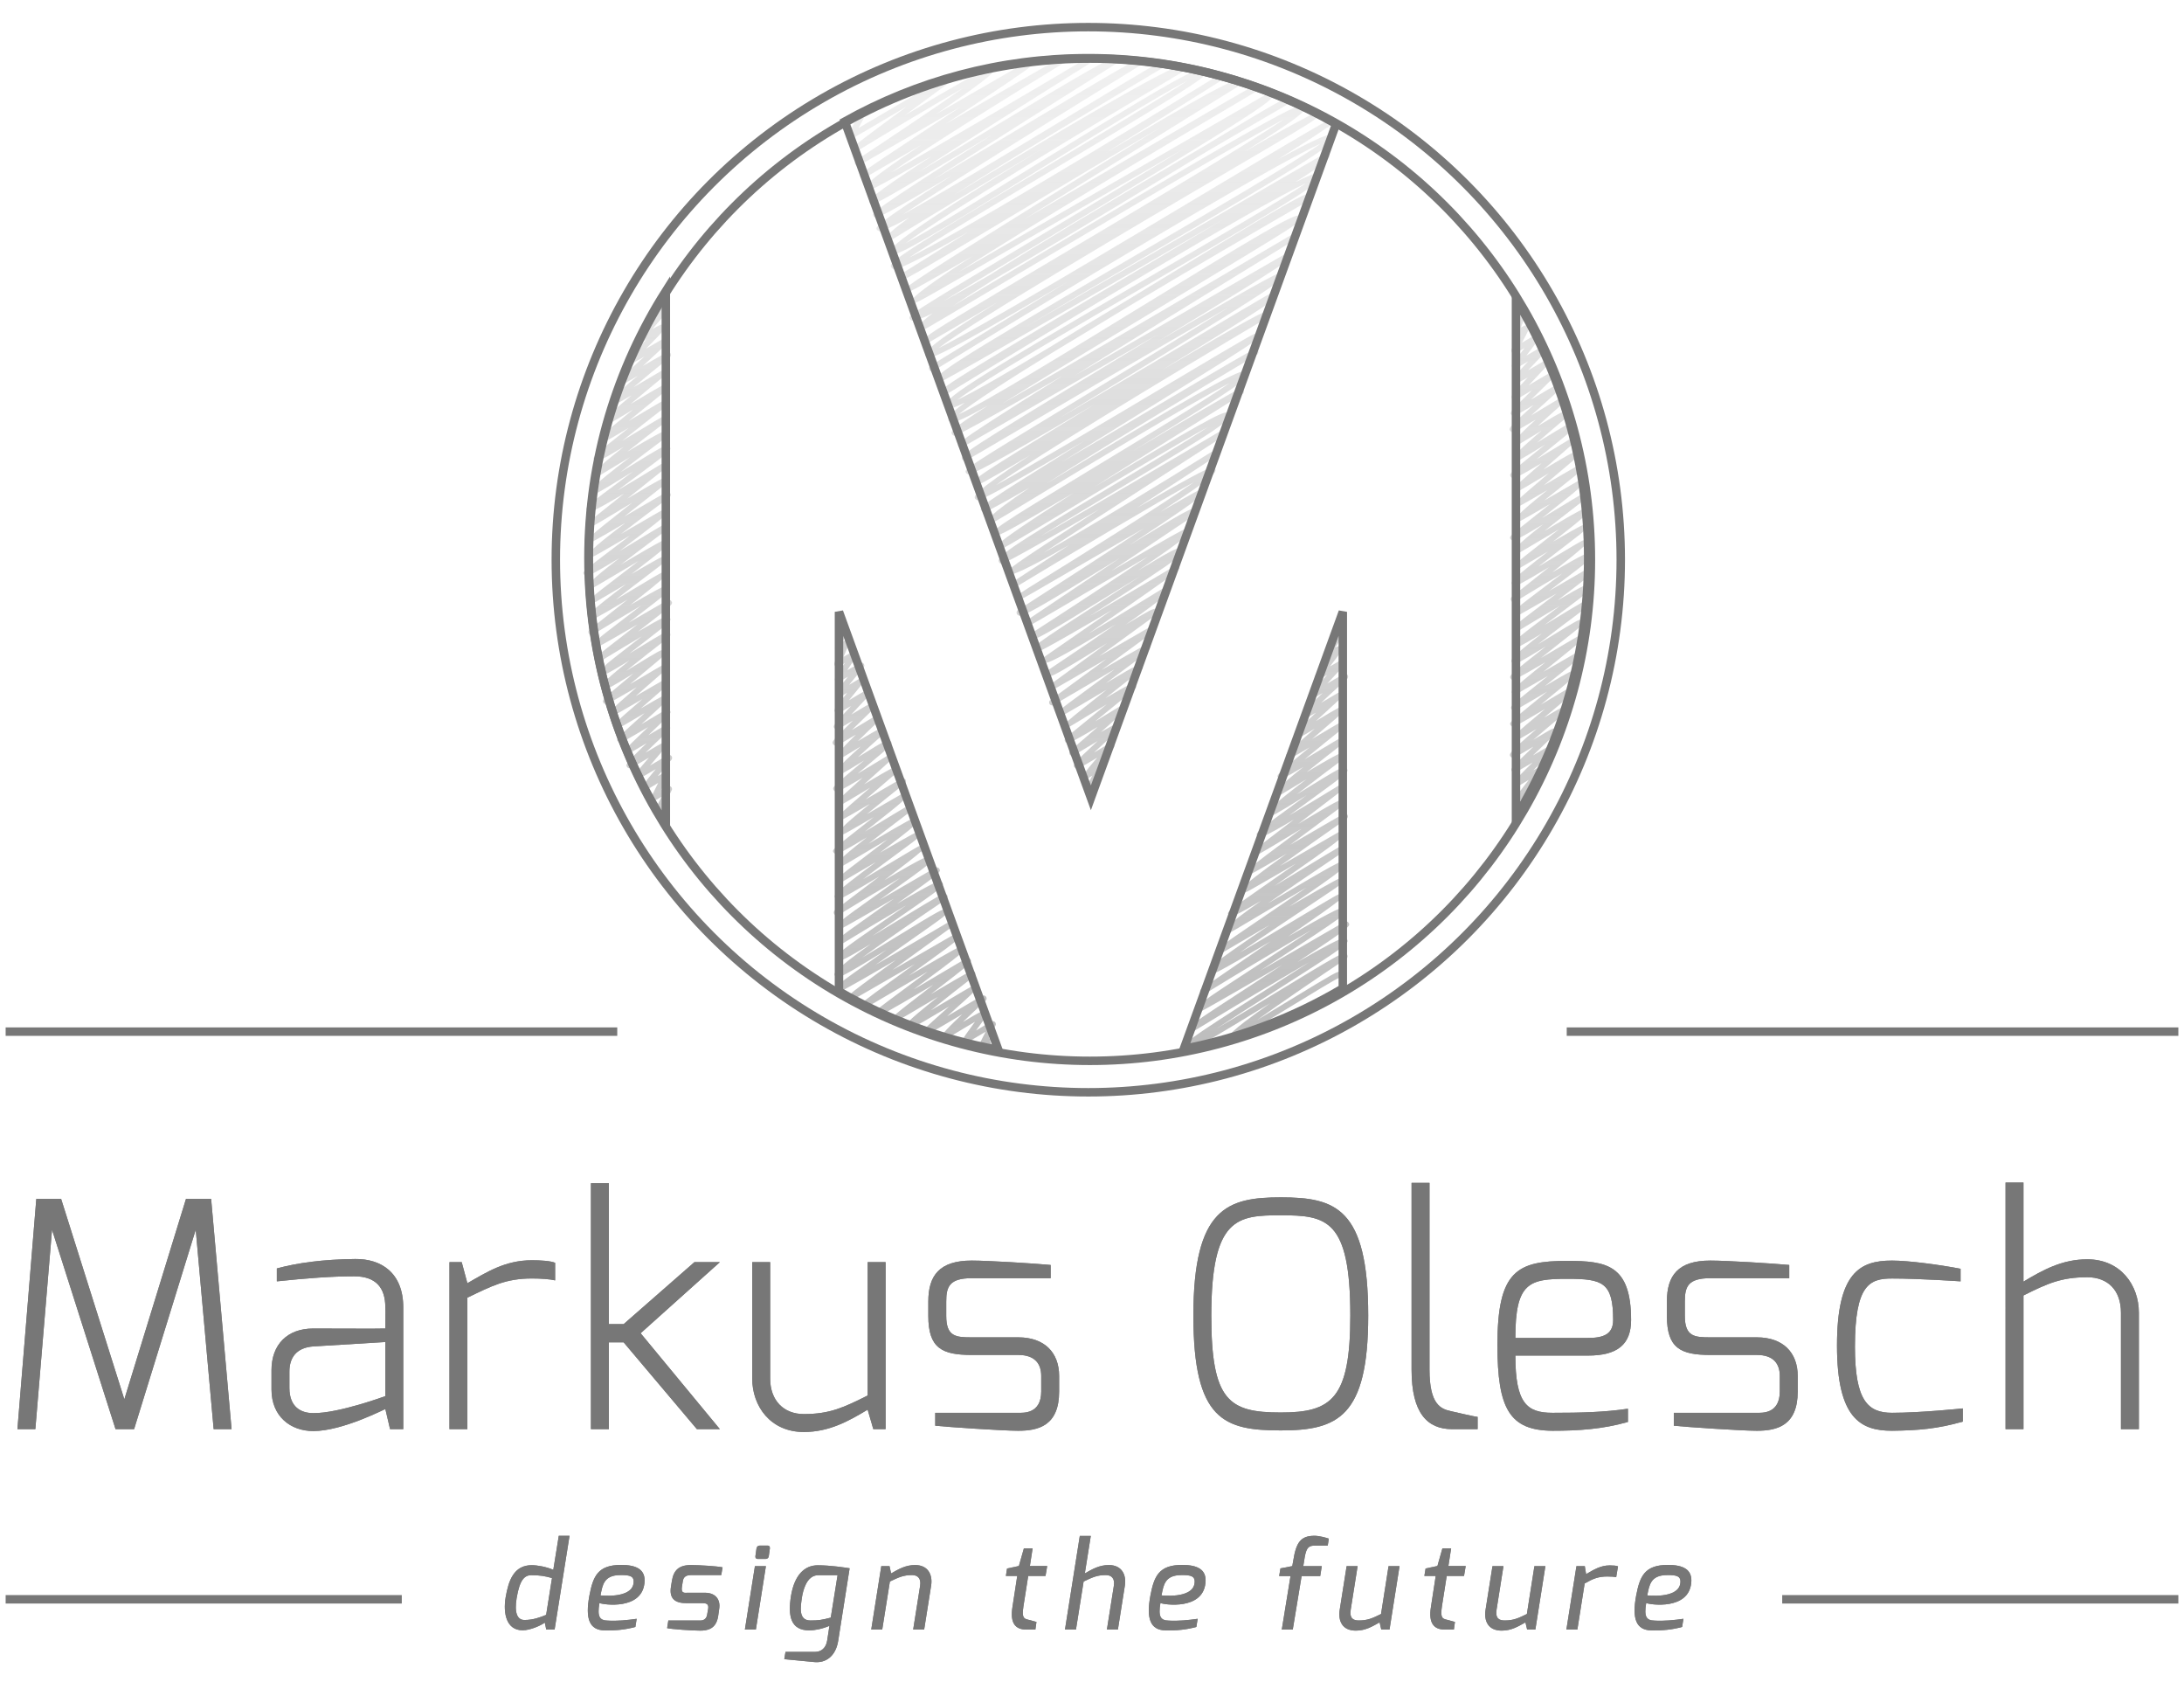 <?xml version="1.0" encoding="utf-8"?>
<!-- Generator: Adobe Illustrator 17.0.0, SVG Export Plug-In . SVG Version: 6.00 Build 0)  -->
<!DOCTYPE svg PUBLIC "-//W3C//DTD SVG 1.1//EN" "http://www.w3.org/Graphics/SVG/1.1/DTD/svg11.dtd">
<svg version="1.1" id="Ebene_1" xmlns="http://www.w3.org/2000/svg" xmlns:xlink="http://www.w3.org/1999/xlink" x="0px" y="0px"
	 width="150px" height="116px" viewBox="0 0 150 116" enable-background="new 0 0 150 116" xml:space="preserve">
<g id="Ebene_1_1_">
</g>
<g id="Logo_Markus_Olesch__x7C__design_the_future">
	<g id="Logo_2_">
		<g>
			<g>
				<path fill="#777777" d="M2.493,82.328h1.706L8.54,96.086l4.233-13.758h1.728l1.404,15.81h-1.231l-1.231-13.694L9.21,98.138
					H7.936L3.573,84.444L2.428,98.138H1.197L2.493,82.328z"/>
				<path fill="#777777" d="M18.646,94.099c0-1.771,1.08-2.873,2.873-2.873c0,0,4.946,0.021,4.946,0c0,0,0.021-1.426,0-1.447
					c0-1.382-0.67-2.138-2.138-2.138c-1.555,0-3.261,0.13-5.313,0.346v-0.886c1.425-0.389,3.218-0.626,5.378-0.648
					c1.793-0.022,3.305,0.95,3.305,3.326v8.359H26.79l-0.324-1.382c-0.043,0-2.937,1.512-4.946,1.512
					c-1.577,0-2.873-1.015-2.873-2.851v-1.318H18.646z M21.519,97.036c1.728,0.021,4.946-1.167,4.946-1.167v-3.715l-4.946,0.302
					c-1.209,0.087-1.642,0.821-1.642,1.728v1.123C19.877,96.626,20.676,97.036,21.519,97.036z"/>
				<path fill="#777777" d="M30.869,86.669h0.842l0.389,1.447c1.318-0.756,2.592-1.577,4.428-1.577c0.626,0,1.274,0.043,1.598,0.173
					v1.209c-0.346-0.086-0.972-0.13-1.598-0.13c-1.793,0-2.765,0.518-4.428,1.318v9.028h-1.231V86.669z"/>
				<path fill="#777777" d="M40.587,81.248h1.231v9.676h1.015l4.86-4.255h1.749l-5.443,4.881l5.443,6.588h-1.577l-5.032-5.961
					h-1.015v5.961h-1.231V81.248z"/>
				<path fill="#777777" d="M51.665,86.669h1.231v7.991c0,1.512,0.929,2.441,2.311,2.441c1.793,0,2.743-0.454,4.385-1.274v-9.158
					h1.231v11.469H59.98l-0.389-1.339c-1.296,0.778-2.635,1.533-4.385,1.533c-2.289,0-3.542-1.771-3.542-3.672L51.665,86.669
					L51.665,86.669z"/>
				<path fill="#777777" d="M63.758,89.369c0-1.771,0.756-2.808,2.981-2.808c1.123,0,4.298,0.195,5.421,0.302v0.908h-5.421
					c-1.533,0-1.75,0.583-1.75,1.598v0.994c0,1.425,0.67,1.469,1.75,1.469h3.196c1.793,0,2.808,1.037,2.808,2.657v1.058
					c0,2.354-1.425,2.7-2.808,2.7c-1.058,0-4.881-0.259-5.702-0.346v-0.886h5.702c0.345,0,1.577,0.087,1.577-1.469v-1.058
					c0-0.842-0.432-1.447-1.577-1.447h-3.196c-2.03,0-2.981-0.453-2.981-2.678V89.369z"/>
				<path fill="#777777" d="M87.967,82.22c3.736,0,6.004,0.713,6.004,8.121c0,6.976-2.117,7.883-6.004,7.883
					s-6.004-0.691-6.004-7.883C81.963,82.932,84.317,82.22,87.967,82.22z M87.967,96.993c3.477,0,4.774-0.929,4.774-6.652
					c0-6.631-1.642-6.89-4.774-6.89c-2.98,0-4.773,0.151-4.773,6.89C83.194,96.194,84.403,96.993,87.967,96.993z"/>
				<path fill="#777777" d="M96.949,81.226h1.231v12.829c0,2.397,0.778,2.7,1.49,2.851c0,0,1.663,0.389,1.815,0.389v0.842h-1.75
					c-1.706,0-2.786-1.101-2.786-4.082V81.226z"/>
				<path fill="#777777" d="M107.64,86.583c2.678,0,4.385,0.259,4.385,4.06c0,1.685-0.95,2.441-2.959,2.441h-4.989
					c0,3.283,0.799,3.931,2.548,3.931c1.987,0,3.564-0.043,5.184-0.28v0.907c-1.749,0.497-3.391,0.605-5.184,0.605
					c-2.937-0.022-3.78-1.49-3.78-5.896C102.845,87.252,104.206,86.583,107.64,86.583z M109.065,91.874
					c1.037,0,1.728-0.238,1.728-1.231c0-2.592-0.734-2.829-3.132-2.829c-2.635,0-3.585,0.238-3.585,4.061L109.065,91.874
					L109.065,91.874z"/>
				<path fill="#777777" d="M114.485,89.369c0-1.771,0.756-2.808,2.981-2.808c1.123,0,4.298,0.195,5.421,0.302v0.908h-5.421
					c-1.534,0-1.749,0.583-1.749,1.598v0.994c0,1.425,0.669,1.469,1.749,1.469h3.196c1.793,0,2.808,1.037,2.808,2.657v1.058
					c0,2.354-1.426,2.7-2.808,2.7c-1.058,0-4.881-0.259-5.702-0.346v-0.886h5.702c0.346,0,1.577,0.087,1.577-1.469v-1.058
					c0-0.842-0.432-1.447-1.577-1.447h-3.196c-2.03,0-2.981-0.453-2.981-2.678V89.369z"/>
				<path fill="#777777" d="M129.947,86.561c1.123,0,3.24,0.281,4.708,0.562v0.864c0,0-2.786-0.194-4.708-0.194
					c-1.533,0-2.548,0.41-2.548,4.687c0,3.693,0.885,4.535,2.548,4.535c1.987,0,4.86-0.302,4.86-0.302v0.907
					c-1.749,0.497-3.067,0.605-4.86,0.627c-2.138,0-3.78-0.821-3.78-5.853C126.168,87.382,127.744,86.561,129.947,86.561z"/>
				<path fill="#777777" d="M137.743,81.204h1.231v6.803c1.296-0.777,2.635-1.533,4.385-1.533c2.289,0,3.542,1.771,3.542,3.672
					v7.991h-1.231v-7.991c0-1.555-0.907-2.441-2.311-2.441c-1.793,0-2.743,0.432-4.385,1.253v9.179h-1.231V81.204z"/>
			</g>
			<g>
				<path fill="#777777" d="M2.493,82.328h1.706L8.54,96.086l4.233-13.758h1.728l1.404,15.81h-1.231l-1.231-13.694L9.21,98.138
					H7.936L3.573,84.444L2.428,98.138H1.197L2.493,82.328z"/>
				<path fill="#777777" d="M18.646,94.099c0-1.771,1.08-2.873,2.873-2.873c0,0,4.946,0.021,4.946,0c0,0,0.021-1.426,0-1.447
					c0-1.382-0.67-2.138-2.138-2.138c-1.555,0-3.261,0.13-5.313,0.346v-0.886c1.425-0.389,3.218-0.626,5.378-0.648
					c1.793-0.022,3.305,0.95,3.305,3.326v8.359H26.79l-0.324-1.382c-0.043,0-2.937,1.512-4.946,1.512
					c-1.577,0-2.873-1.015-2.873-2.851v-1.318H18.646z M21.519,97.036c1.728,0.021,4.946-1.167,4.946-1.167v-3.715l-4.946,0.302
					c-1.209,0.087-1.642,0.821-1.642,1.728v1.123C19.877,96.626,20.676,97.036,21.519,97.036z"/>
				<path fill="#777777" d="M30.869,86.669h0.842l0.389,1.447c1.318-0.756,2.592-1.577,4.428-1.577c0.626,0,1.274,0.043,1.598,0.173
					v1.209c-0.346-0.086-0.972-0.13-1.598-0.13c-1.793,0-2.765,0.518-4.428,1.318v9.028h-1.231V86.669z"/>
				<path fill="#777777" d="M40.587,81.248h1.231v9.676h1.015l4.86-4.255h1.749l-5.443,4.881l5.443,6.588h-1.577l-5.032-5.961
					h-1.015v5.961h-1.231V81.248z"/>
				<path fill="#777777" d="M51.665,86.669h1.231v7.991c0,1.512,0.929,2.441,2.311,2.441c1.793,0,2.743-0.454,4.385-1.274v-9.158
					h1.231v11.469H59.98l-0.389-1.339c-1.296,0.778-2.635,1.533-4.385,1.533c-2.289,0-3.542-1.771-3.542-3.672L51.665,86.669
					L51.665,86.669z"/>
				<path fill="#777777" d="M63.758,89.369c0-1.771,0.756-2.808,2.981-2.808c1.123,0,4.298,0.195,5.421,0.302v0.908h-5.421
					c-1.533,0-1.75,0.583-1.75,1.598v0.994c0,1.425,0.67,1.469,1.75,1.469h3.196c1.793,0,2.808,1.037,2.808,2.657v1.058
					c0,2.354-1.425,2.7-2.808,2.7c-1.058,0-4.881-0.259-5.702-0.346v-0.886h5.702c0.345,0,1.577,0.087,1.577-1.469v-1.058
					c0-0.842-0.432-1.447-1.577-1.447h-3.196c-2.03,0-2.981-0.453-2.981-2.678V89.369z"/>
				<path fill="#777777" d="M87.967,82.22c3.736,0,6.004,0.713,6.004,8.121c0,6.976-2.117,7.883-6.004,7.883
					s-6.004-0.691-6.004-7.883C81.963,82.932,84.317,82.22,87.967,82.22z M87.967,96.993c3.477,0,4.774-0.929,4.774-6.652
					c0-6.631-1.642-6.89-4.774-6.89c-2.98,0-4.773,0.151-4.773,6.89C83.194,96.194,84.403,96.993,87.967,96.993z"/>
				<path fill="#777777" d="M96.949,81.226h1.231v12.829c0,2.397,0.778,2.7,1.49,2.851c0,0,1.663,0.389,1.815,0.389v0.842h-1.75
					c-1.706,0-2.786-1.101-2.786-4.082V81.226z"/>
				<path fill="#777777" d="M107.64,86.583c2.678,0,4.385,0.259,4.385,4.06c0,1.685-0.95,2.441-2.959,2.441h-4.989
					c0,3.283,0.799,3.931,2.548,3.931c1.987,0,3.564-0.043,5.184-0.28v0.907c-1.749,0.497-3.391,0.605-5.184,0.605
					c-2.937-0.022-3.78-1.49-3.78-5.896C102.845,87.252,104.206,86.583,107.64,86.583z M109.065,91.874
					c1.037,0,1.728-0.238,1.728-1.231c0-2.592-0.734-2.829-3.132-2.829c-2.635,0-3.585,0.238-3.585,4.061L109.065,91.874
					L109.065,91.874z"/>
				<path fill="#777777" d="M114.485,89.369c0-1.771,0.756-2.808,2.981-2.808c1.123,0,4.298,0.195,5.421,0.302v0.908h-5.421
					c-1.534,0-1.749,0.583-1.749,1.598v0.994c0,1.425,0.669,1.469,1.749,1.469h3.196c1.793,0,2.808,1.037,2.808,2.657v1.058
					c0,2.354-1.426,2.7-2.808,2.7c-1.058,0-4.881-0.259-5.702-0.346v-0.886h5.702c0.346,0,1.577,0.087,1.577-1.469v-1.058
					c0-0.842-0.432-1.447-1.577-1.447h-3.196c-2.03,0-2.981-0.453-2.981-2.678V89.369z"/>
				<path fill="#777777" d="M129.947,86.561c1.123,0,3.24,0.281,4.708,0.562v0.864c0,0-2.786-0.194-4.708-0.194
					c-1.533,0-2.548,0.41-2.548,4.687c0,3.693,0.885,4.535,2.548,4.535c1.987,0,4.86-0.302,4.86-0.302v0.907
					c-1.749,0.497-3.067,0.605-4.86,0.627c-2.138,0-3.78-0.821-3.78-5.853C126.168,87.382,127.744,86.561,129.947,86.561z"/>
				<path fill="#777777" d="M137.743,81.204h1.231v6.803c1.296-0.777,2.635-1.533,4.385-1.533c2.289,0,3.542,1.771,3.542,3.672
					v7.991h-1.231v-7.991c0-1.555-0.907-2.441-2.311-2.441c-1.793,0-2.743,0.432-4.385,1.253v9.179h-1.231V81.204z"/>
			</g>
		</g>
		<g>
			<g>
				<path fill="#777777" d="M36.525,107.477c0.369,0,1.017,0.115,1.476,0.32l0.377-2.337h0.738l-1.025,6.439h-0.574l-0.099-0.476
					c-0.254,0.18-0.976,0.525-1.526,0.525c-1.124,0-1.345-1.181-1.165-2.256C34.926,108.518,35.295,107.477,36.525,107.477z
					 M36.017,111.242c0.591,0,1.083-0.181,1.493-0.353l0.402-2.527c-0.476-0.139-0.853-0.197-1.419-0.197
					c-0.451,0-0.796,0.287-1.009,1.567C35.319,110.725,35.516,111.242,36.017,111.242z"/>
				<path fill="#777777" d="M42.661,107.46c1.009,0,1.714,0.287,1.6,1.255c-0.197,1.846-2.789,1.485-3.092,1.362
					c-0.156,0.927,0,1.198,0.582,1.206c0.591,0.041,1.37-0.033,1.977-0.123l-0.09,0.558c-0.681,0.189-1.362,0.254-2.108,0.238
					c-1.05-0.016-1.345-0.796-1.05-2.387C40.734,108.231,41.062,107.46,42.661,107.46z M43.506,108.756
					c0.09-0.533-0.238-0.607-0.894-0.599c-1.157,0-1.23,0.706-1.37,1.394C41.242,109.552,43.326,109.798,43.506,108.756z"/>
				<path fill="#777777" d="M45.902,111.275H48.1c0.017,0,0.402,0.033,0.467-0.402l0.066-0.377c0.049-0.262-0.025-0.41-0.344-0.41
					H47.14c-0.771,0-1.189-0.303-1.058-1.124l0.066-0.41c0.115-0.706,0.459-1.083,1.304-1.083c0.541,0,1.78,0.074,2.174,0.156
					l-0.09,0.533h-2.092c-0.459,0-0.525,0.271-0.55,0.435l-0.057,0.361c-0.082,0.492,0.197,0.418,0.41,0.418h1.173
					c0.738,0,1.075,0.484,0.976,1.099l-0.074,0.517c-0.139,0.894-0.763,0.984-1.239,0.984c-0.517,0-1.969-0.098-2.264-0.172
					L45.902,111.275z"/>
				<path fill="#777777" d="M51.849,107.542h0.755l-0.689,4.355H51.16L51.849,107.542z M51.956,106.336
					c0.017-0.123,0.098-0.205,0.23-0.205h0.533c0.123,0,0.172,0.09,0.156,0.205l-0.074,0.525c-0.017,0.123-0.107,0.189-0.222,0.189
					h-0.533c-0.115,0-0.181-0.074-0.164-0.189L51.956,106.336z"/>
				<path fill="#777777" d="M53.949,113.431h2.042c0.394,0,0.738-0.254,0.82-0.779l0.156-1.009
					c-0.501,0.213-1.017,0.312-1.386,0.312c-1.304,0-1.468-1.025-1.255-2.362c0.23-1.403,0.902-2.108,1.837-2.108
					c0.87,0,1.813,0.148,2.19,0.205l-0.787,4.995c-0.172,1.05-0.853,1.526-1.649,1.444l-2.051-0.197L53.949,113.431z
					 M55.664,111.275c0.541,0,0.779-0.033,1.394-0.197l0.467-2.912h-1.329c-0.82,0-1.05,1.116-1.116,1.509
					C54.991,110.307,54.802,111.275,55.664,111.275z"/>
				<path fill="#777777" d="M60.528,107.542h0.566l0.107,0.5c0.517-0.287,0.984-0.574,1.649-0.574c0.902,0,1.222,0.681,1.099,1.427
					l-0.476,3.002h-0.755l0.476-3.002c0.082-0.508-0.164-0.738-0.55-0.738c-0.607,0-0.927,0.156-1.526,0.443l-0.525,3.297h-0.755
					L60.528,107.542z"/>
				<path fill="#777777" d="M69.166,107.706l0.812-0.172l0.345-1.214h0.599l-0.189,1.214h1.19l-0.115,0.681h-1.189l-0.328,2.084
					c-0.115,0.779,0.016,0.845,0.312,0.919c0,0,0.566,0.156,0.582,0.156l-0.074,0.525h-0.623c-0.779,0-1.124-0.476-0.951-1.55
					l0.328-2.132h-0.779L69.166,107.706z"/>
				<path fill="#777777" d="M74.162,105.467h0.755l-0.41,2.575c0.509-0.287,0.984-0.574,1.649-0.574
					c0.902,0,1.222,0.681,1.099,1.427l-0.476,3.002h-0.755l0.476-3.002c0.082-0.508-0.156-0.738-0.55-0.738
					c-0.607,0-0.927,0.156-1.526,0.443l-0.525,3.297h-0.755L74.162,105.467z"/>
				<path fill="#777777" d="M81.192,107.46c1.009,0,1.714,0.287,1.599,1.255c-0.197,1.846-2.789,1.485-3.092,1.362
					c-0.156,0.927,0,1.198,0.582,1.206c0.591,0.041,1.37-0.033,1.977-0.123l-0.09,0.558c-0.681,0.189-1.362,0.254-2.108,0.238
					c-1.05-0.016-1.345-0.796-1.05-2.387C79.265,108.231,79.593,107.46,81.192,107.46z M82.037,108.756
					c0.09-0.533-0.238-0.607-0.894-0.599c-1.156,0-1.23,0.706-1.37,1.394C79.773,109.552,81.857,109.798,82.037,108.756z"/>
				<path fill="#777777" d="M87.943,107.698l0.812-0.156l0.066-0.369c0.197-1.247,0.501-1.714,1.46-1.714
					c0.336,0,0.829,0.139,0.984,0.197l-0.074,0.476h-0.869c-0.542,0-0.632,0.238-0.763,1.116l-0.049,0.296h1.272l-0.107,0.681
					h-1.279l-0.607,3.675h-0.754l0.599-3.675h-0.779L87.943,107.698z"/>
				<path fill="#777777" d="M92.488,107.542h0.755l-0.476,3.002c-0.09,0.582,0.172,0.73,0.558,0.73c0.599,0,0.927-0.148,1.526-0.443
					l0.517-3.289h0.755l-0.689,4.355h-0.566l-0.115-0.492c-0.517,0.287-0.968,0.566-1.632,0.566c-0.911,0-1.23-0.632-1.107-1.435
					L92.488,107.542z"/>
				<path fill="#777777" d="M97.911,107.706l0.812-0.172l0.344-1.214h0.599l-0.189,1.214h1.189l-0.115,0.681h-1.189l-0.328,2.084
					c-0.115,0.779,0.017,0.845,0.312,0.919c0,0,0.566,0.156,0.582,0.156l-0.074,0.525H99.23c-0.779,0-1.124-0.476-0.951-1.55
					l0.328-2.132h-0.779L97.911,107.706z"/>
				<path fill="#777777" d="M102.505,107.542h0.755l-0.476,3.002c-0.09,0.582,0.172,0.73,0.558,0.73
					c0.599,0,0.927-0.148,1.526-0.443l0.517-3.289h0.755l-0.689,4.355h-0.566l-0.115-0.492c-0.517,0.287-0.968,0.566-1.632,0.566
					c-0.911,0-1.23-0.632-1.107-1.435L102.505,107.542z"/>
				<path fill="#777777" d="M108.272,107.542h0.574l0.09,0.549c0.5-0.287,0.984-0.599,1.624-0.599c0.222,0,0.468,0.016,0.566,0.066
					l-0.123,0.738c-0.106-0.024-0.369-0.041-0.607-0.041c-0.607,0-0.968,0.139-1.559,0.476l-0.501,3.166h-0.754L108.272,107.542z"/>
				<path fill="#777777" d="M114.555,107.46c1.009,0,1.714,0.287,1.599,1.255c-0.197,1.846-2.789,1.485-3.092,1.362
					c-0.156,0.927,0,1.198,0.582,1.206c0.591,0.041,1.37-0.033,1.977-0.123l-0.09,0.558c-0.681,0.189-1.362,0.254-2.108,0.238
					c-1.05-0.016-1.345-0.796-1.05-2.387C112.628,108.231,112.956,107.46,114.555,107.46z M115.4,108.756
					c0.09-0.533-0.238-0.607-0.894-0.599c-1.156,0-1.23,0.706-1.37,1.394C113.136,109.552,115.22,109.798,115.4,108.756z"/>
			</g>
			<g>
				<path fill="#777777" d="M36.525,107.477c0.369,0,1.017,0.115,1.476,0.32l0.377-2.337h0.738l-1.025,6.439h-0.574l-0.099-0.476
					c-0.254,0.18-0.976,0.525-1.526,0.525c-1.124,0-1.345-1.181-1.165-2.256C34.926,108.518,35.295,107.477,36.525,107.477z
					 M36.017,111.242c0.591,0,1.083-0.181,1.493-0.353l0.402-2.527c-0.476-0.139-0.853-0.197-1.419-0.197
					c-0.451,0-0.796,0.287-1.009,1.567C35.319,110.725,35.516,111.242,36.017,111.242z"/>
				<path fill="#777777" d="M42.661,107.46c1.009,0,1.714,0.287,1.6,1.255c-0.197,1.846-2.789,1.485-3.092,1.362
					c-0.156,0.927,0,1.198,0.582,1.206c0.591,0.041,1.37-0.033,1.977-0.123l-0.09,0.558c-0.681,0.189-1.362,0.254-2.108,0.238
					c-1.05-0.016-1.345-0.796-1.05-2.387C40.734,108.231,41.062,107.46,42.661,107.46z M43.506,108.756
					c0.09-0.533-0.238-0.607-0.894-0.599c-1.157,0-1.23,0.706-1.37,1.394C41.242,109.552,43.326,109.798,43.506,108.756z"/>
				<path fill="#777777" d="M45.902,111.275H48.1c0.017,0,0.402,0.033,0.467-0.402l0.066-0.377c0.049-0.262-0.025-0.41-0.344-0.41
					H47.14c-0.771,0-1.189-0.303-1.058-1.124l0.066-0.41c0.115-0.706,0.459-1.083,1.304-1.083c0.541,0,1.78,0.074,2.174,0.156
					l-0.09,0.533h-2.092c-0.459,0-0.525,0.271-0.55,0.435l-0.057,0.361c-0.082,0.492,0.197,0.418,0.41,0.418h1.173
					c0.738,0,1.075,0.484,0.976,1.099l-0.074,0.517c-0.139,0.894-0.763,0.984-1.239,0.984c-0.517,0-1.969-0.098-2.264-0.172
					L45.902,111.275z"/>
				<path fill="#777777" d="M51.849,107.542h0.755l-0.689,4.355H51.16L51.849,107.542z M51.956,106.336
					c0.017-0.123,0.098-0.205,0.23-0.205h0.533c0.123,0,0.172,0.09,0.156,0.205l-0.074,0.525c-0.017,0.123-0.107,0.189-0.222,0.189
					h-0.533c-0.115,0-0.181-0.074-0.164-0.189L51.956,106.336z"/>
				<path fill="#777777" d="M53.949,113.431h2.042c0.394,0,0.738-0.254,0.82-0.779l0.156-1.009
					c-0.501,0.213-1.017,0.312-1.386,0.312c-1.304,0-1.468-1.025-1.255-2.362c0.23-1.403,0.902-2.108,1.837-2.108
					c0.87,0,1.813,0.148,2.19,0.205l-0.787,4.995c-0.172,1.05-0.853,1.526-1.649,1.444l-2.051-0.197L53.949,113.431z
					 M55.664,111.275c0.541,0,0.779-0.033,1.394-0.197l0.467-2.912h-1.329c-0.82,0-1.05,1.116-1.116,1.509
					C54.991,110.307,54.802,111.275,55.664,111.275z"/>
				<path fill="#777777" d="M60.528,107.542h0.566l0.107,0.5c0.517-0.287,0.984-0.574,1.649-0.574c0.902,0,1.222,0.681,1.099,1.427
					l-0.476,3.002h-0.755l0.476-3.002c0.082-0.508-0.164-0.738-0.55-0.738c-0.607,0-0.927,0.156-1.526,0.443l-0.525,3.297h-0.755
					L60.528,107.542z"/>
				<path fill="#777777" d="M69.166,107.706l0.812-0.172l0.345-1.214h0.599l-0.189,1.214h1.19l-0.115,0.681h-1.189l-0.328,2.084
					c-0.115,0.779,0.016,0.845,0.312,0.919c0,0,0.566,0.156,0.582,0.156l-0.074,0.525h-0.623c-0.779,0-1.124-0.476-0.951-1.55
					l0.328-2.132h-0.779L69.166,107.706z"/>
				<path fill="#777777" d="M74.162,105.467h0.755l-0.41,2.575c0.509-0.287,0.984-0.574,1.649-0.574
					c0.902,0,1.222,0.681,1.099,1.427l-0.476,3.002h-0.755l0.476-3.002c0.082-0.508-0.156-0.738-0.55-0.738
					c-0.607,0-0.927,0.156-1.526,0.443l-0.525,3.297h-0.755L74.162,105.467z"/>
				<path fill="#777777" d="M81.192,107.46c1.009,0,1.714,0.287,1.599,1.255c-0.197,1.846-2.789,1.485-3.092,1.362
					c-0.156,0.927,0,1.198,0.582,1.206c0.591,0.041,1.37-0.033,1.977-0.123l-0.09,0.558c-0.681,0.189-1.362,0.254-2.108,0.238
					c-1.05-0.016-1.345-0.796-1.05-2.387C79.265,108.231,79.593,107.46,81.192,107.46z M82.037,108.756
					c0.09-0.533-0.238-0.607-0.894-0.599c-1.156,0-1.23,0.706-1.37,1.394C79.773,109.552,81.857,109.798,82.037,108.756z"/>
				<path fill="#777777" d="M87.943,107.698l0.812-0.156l0.066-0.369c0.197-1.247,0.501-1.714,1.46-1.714
					c0.336,0,0.829,0.139,0.984,0.197l-0.074,0.476h-0.869c-0.542,0-0.632,0.238-0.763,1.116l-0.049,0.296h1.272l-0.107,0.681
					h-1.279l-0.607,3.675h-0.754l0.599-3.675h-0.779L87.943,107.698z"/>
				<path fill="#777777" d="M92.488,107.542h0.755l-0.476,3.002c-0.09,0.582,0.172,0.73,0.558,0.73c0.599,0,0.927-0.148,1.526-0.443
					l0.517-3.289h0.755l-0.689,4.355h-0.566l-0.115-0.492c-0.517,0.287-0.968,0.566-1.632,0.566c-0.911,0-1.23-0.632-1.107-1.435
					L92.488,107.542z"/>
				<path fill="#777777" d="M97.911,107.706l0.812-0.172l0.344-1.214h0.599l-0.189,1.214h1.189l-0.115,0.681h-1.189l-0.328,2.084
					c-0.115,0.779,0.017,0.845,0.312,0.919c0,0,0.566,0.156,0.582,0.156l-0.074,0.525H99.23c-0.779,0-1.124-0.476-0.951-1.55
					l0.328-2.132h-0.779L97.911,107.706z"/>
				<path fill="#777777" d="M102.505,107.542h0.755l-0.476,3.002c-0.09,0.582,0.172,0.73,0.558,0.73
					c0.599,0,0.927-0.148,1.526-0.443l0.517-3.289h0.755l-0.689,4.355h-0.566l-0.115-0.492c-0.517,0.287-0.968,0.566-1.632,0.566
					c-0.911,0-1.23-0.632-1.107-1.435L102.505,107.542z"/>
				<path fill="#777777" d="M108.272,107.542h0.574l0.09,0.549c0.5-0.287,0.984-0.599,1.624-0.599c0.222,0,0.468,0.016,0.566,0.066
					l-0.123,0.738c-0.106-0.024-0.369-0.041-0.607-0.041c-0.607,0-0.968,0.139-1.559,0.476l-0.501,3.166h-0.754L108.272,107.542z"/>
				<path fill="#777777" d="M114.555,107.46c1.009,0,1.714,0.287,1.599,1.255c-0.197,1.846-2.789,1.485-3.092,1.362
					c-0.156,0.927,0,1.198,0.582,1.206c0.591,0.041,1.37-0.033,1.977-0.123l-0.09,0.558c-0.681,0.189-1.362,0.254-2.108,0.238
					c-1.05-0.016-1.345-0.796-1.05-2.387C112.628,108.231,112.956,107.46,114.555,107.46z M115.4,108.756
					c0.09-0.533-0.238-0.607-0.894-0.599c-1.156,0-1.23,0.706-1.37,1.394C113.136,109.552,115.22,109.798,115.4,108.756z"/>
			</g>
		</g>
		<line fill="none" stroke="#777777" stroke-width="0.581" x1="122.404" y1="109.821" x2="149.612" y2="109.821"/>
		<line fill="none" stroke="#777777" stroke-width="0.581" x1="0.388" y1="109.821" x2="27.596" y2="109.821"/>
		<line fill="none" stroke="#777777" stroke-width="0.581" x1="0.388" y1="70.84" x2="42.394" y2="70.84"/>
		<line fill="none" stroke="#777777" stroke-width="0.581" x1="107.605" y1="70.84" x2="149.612" y2="70.84"/>
		<g>
			<g>
				
					<linearGradient id="SVGID_1_" gradientUnits="userSpaceOnUse" x1="357.058" y1="-125.551" x2="357.058" y2="-34.928" gradientTransform="matrix(1 0 0 -1 -250.5 -50.5)">
					<stop  offset="0" style="stop-color:#777777"/>
					<stop  offset="1" style="stop-color:#777777;stop-opacity:0"/>
				</linearGradient>
				<path opacity="0.5" fill="url(#SVGID_1_)" enable-background="new    " d="M104.605,54.865
					c-0.258,0.149-0.274,0.144-0.344,0.126c-0.052-0.014-0.098-0.049-0.124-0.096c-0.08-0.136-0.08-0.136,0.577-0.975
					c0.086-0.113,0.188-0.242,0.288-0.373c-0.204,0.123-0.397,0.24-0.505,0.306c-0.296,0.179-0.292,0.178-0.377,0.155
					c-0.054-0.013-0.1-0.048-0.128-0.096c-0.08-0.138-0.118-0.206,1.27-1.553c-1.197,0.705-1.21,0.703-1.306,0.677
					c-0.054-0.013-0.098-0.049-0.126-0.095c-0.092-0.159-0.092-0.16,1.488-1.672c-1.336,0.792-1.356,0.788-1.462,0.76
					c-0.052-0.013-0.1-0.049-0.126-0.096c-0.086-0.15-0.136-0.235,1.807-1.876c-1.296,0.77-1.294,0.768-1.396,0.741
					c-0.052-0.014-0.098-0.048-0.124-0.096c-0.102-0.174-0.102-0.174,1.778-1.75c0.102-0.087,0.21-0.177,0.318-0.268
					c-2.095,1.241-2.127,1.233-2.239,1.204c-0.052-0.014-0.1-0.05-0.126-0.097c-0.098-0.168-0.098-0.168,1.564-1.525
					c0.286-0.233,0.617-0.502,0.941-0.769c-0.673,0.392-1.36,0.796-1.722,1.009c-0.507,0.3-0.511,0.301-0.593,0.278
					c-0.054-0.013-0.1-0.048-0.126-0.096c-0.108-0.187-0.108-0.187,2.201-2.032c0.098-0.079,0.2-0.16,0.302-0.242l-2.177,1.256
					c-0.098,0.057-0.224,0.023-0.28-0.075c-0.036-0.063-0.06-0.105,0.084-0.265l-0.008-0.016l0.052-0.03
					c0.242-0.248,0.825-0.733,2.149-1.807c-2.131,1.244-2.171,1.233-2.257,1.21c-0.054-0.013-0.1-0.049-0.126-0.096
					c-0.112-0.194-0.12-0.207,2.411-2.198c-1.927,1.178-2.055,1.219-2.193,1.184c-0.052-0.014-0.104-0.052-0.132-0.1
					c-0.086-0.149-0.154-0.267,2.061-1.977c-1.552,0.938-1.674,0.969-1.8,0.938c-0.054-0.014-0.106-0.053-0.134-0.1
					c-0.129-0.222-0.14-0.245,2.688-2.369c0.154-0.117,0.317-0.238,0.476-0.359c-0.955,0.563-2.081,1.243-2.934,1.765
					c-0.008,0.028-0.102,0.038-0.156,0.024s-0.1-0.048-0.128-0.096c-0.044-0.079-0.072-0.127,0.072-0.276v-0.001
					c0.002-0.001,0.002-0.002,0.004-0.003c0.218-0.222,0.803-0.664,2.233-1.746c0.224-0.17,0.467-0.352,0.709-0.536
					c-2.717,1.575-2.736,1.573-2.82,1.551c-0.052-0.015-0.096-0.049-0.124-0.096c-0.126-0.218-0.126-0.218,2.457-2.171
					c0.278-0.21,0.575-0.434,0.863-0.653c-1.029,0.604-2.293,1.368-3.235,1.945c-0.04,0.049-0.212,0.032-0.274-0.057
					c-0.062-0.089-0.044-0.211,0.04-0.279c0.777-0.616,1.721-1.365,2.562-2.037c-2.241,1.332-2.291,1.32-2.407,1.29
					c-0.054-0.014-0.102-0.051-0.13-0.098c-0.112-0.196-0.144-0.251,2.452-2.261c-0.657,0.383-1.342,0.785-1.921,1.126
					c-0.058,0.025-0.104,0.035-0.156,0.022c-0.054-0.014-0.098-0.049-0.126-0.096c-0.046-0.08-0.072-0.123,0.076-0.274l-0.002-0.005
					c0.006-0.004,0.014-0.008,0.02-0.013c0.19-0.187,0.629-0.531,1.564-1.263c0.395-0.308,0.863-0.675,1.303-1.025
					c-0.723,0.425-1.5,0.888-1.978,1.174c-0.811,0.482-0.811,0.482-0.897,0.461c-0.054-0.014-0.1-0.049-0.126-0.096
					c-0.094-0.162-0.146-0.252,1.907-1.877c-1.817,1.087-1.973,1.134-2.103,1.1c-0.054-0.014-0.104-0.052-0.132-0.1
					c-0.098-0.17-0.098-0.17,1.616-1.523c0.339-0.268,0.731-0.577,1.116-0.884l-1.366,0.789c-0.815,0.471-0.815,0.471-0.917,0.292
					c-0.088-0.153-0.136-0.236,2.085-2.027c-1.983,1.157-1.991,1.153-2.085,1.128c-0.052-0.014-0.098-0.049-0.124-0.096
					c-0.034-0.058-0.056-0.096,0.11-0.272l-0.008-0.021c0.01-0.004,0.028-0.015,0.056-0.029c0.256-0.26,0.849-0.77,2.149-1.87
					c-0.277,0.165-0.546,0.327-0.777,0.466c-1.348,0.811-1.35,0.812-1.452,0.784c-0.074-0.019-0.132-0.077-0.149-0.151
					c-0.018-0.074,0.006-0.152,0.064-0.202l1.819-1.586c-1.802,1.071-1.91,1.046-1.987,1.027c-0.054-0.013-0.106-0.051-0.134-0.099
					c-0.118-0.205-0.118-0.205,2.125-2.013c0.076-0.06,0.152-0.123,0.23-0.186c-0.034,0.023-0.07,0.044-0.104,0.065
					c-1.732,1.068-1.756,1.064-1.884,1.032c-0.052-0.014-0.102-0.05-0.13-0.099c-0.088-0.151-0.136-0.234,1.884-1.96
					c-0.481,0.286-1.005,0.605-1.508,0.912c-0.008,0.028-0.102,0.038-0.156,0.024c-0.054-0.013-0.1-0.047-0.128-0.096
					c-0.08-0.139-0.126-0.218,1.396-1.604c-1.494,0.897-1.534,0.884-1.644,0.856c-0.054-0.013-0.102-0.051-0.13-0.099
					c-0.088-0.154-0.11-0.19,1.616-1.752c-1.298,0.772-1.304,0.766-1.41,0.738c-0.054-0.014-0.1-0.049-0.128-0.097
					c-0.082-0.141-0.096-0.165,1.434-1.658c-1.142,0.686-1.142,0.686-1.252,0.657c-0.052-0.014-0.098-0.049-0.126-0.097
					c-0.082-0.141-0.1-0.173,1.09-1.44c-0.807,0.463-0.829,0.461-0.911,0.44c-0.052-0.014-0.098-0.049-0.126-0.096
					c-0.076-0.133-0.114-0.199,1.055-1.44c-0.429,0.248-0.805,0.467-0.805,0.467l0,0c-0.046,0.027-0.102,0.034-0.157,0.021
					c-0.052-0.014-0.096-0.048-0.124-0.096c-0.07-0.121-0.07-0.121,0.499-0.862c0.114-0.147,0.236-0.306,0.352-0.459l-0.613,0.354
					c-0.08,0.046-0.18,0.034-0.246-0.031c-0.066-0.064-0.08-0.164-0.036-0.245c0.172-0.314,0.353-0.647,0.497-0.918
					c-0.188,0.115-0.161,0.098-0.162,0.1c-0.046,0.026-0.102,0.035-0.154,0.021s-0.1-0.048-0.126-0.096
					c-0.046-0.077-0.052-0.087,0.31-1.026c-0.022,0.003-0.044-0.001-0.074-0.008c-0.094-0.024-0.158-0.111-0.152-0.208
					c-0.002,0,0.034-0.683,0.038-0.953c0-0.001,0-0.003-0.002-0.004c-0.056-0.096-0.046-0.207,0.048-0.265
					c0.08-0.056,0.152-0.066,0.207-0.053c0.054,0.013,0.1,0.049,0.128,0.097c0.032,0.056,0.044,0.076,0.008,0.821
					c0.16-0.092,0.176-0.088,0.244-0.07c0.056,0.015,0.104,0.054,0.13,0.106c0.028,0.052,0.03,0.112,0.01,0.167
					c0,0-0.168,0.433-0.314,0.812c0.306-0.174,0.324-0.165,0.393-0.147c0.054,0.013,0.102,0.048,0.128,0.096
					c0.062,0.105,0.076,0.13-0.445,1.086l0.855-0.493c0.098-0.057,0.222-0.023,0.281,0.075c0.068,0.121,0.072,0.126-0.835,1.309
					c0.633-0.366,0.941-0.543,1.103-0.624c0-0.001,0.002-0.002,0.004-0.005l0.002,0.002c0.142-0.072,0.164-0.066,0.198-0.057
					c0.07,0.019,0.124,0.073,0.144,0.144c0.02,0.07,0.002,0.145-0.05,0.197c-0.445,0.461-0.909,0.953-1.278,1.351
					c0.345-0.201,0.721-0.422,1.018-0.599c0,0,0,0,0-0.001c0.088-0.051,0.201-0.029,0.262,0.05c0.066,0.079,0.06,0.194-0.01,0.269
					c-0.359,0.378-0.827,0.877-1.224,1.307c0.016-0.009,0.032-0.019,0.046-0.028c1.414-0.85,1.422-0.849,1.538-0.819
					c0.072,0.019,0.128,0.075,0.148,0.147c0.018,0.072-0.002,0.149-0.056,0.2c-0.444,0.432-1.021,0.998-1.516,1.484
					c0.116-0.069,0.23-0.136,0.336-0.201c1.386-0.826,1.388-0.827,1.496-0.798c0.072,0.019,0.131,0.077,0.146,0.151
					c0.018,0.073-0.004,0.151-0.06,0.201c-0.563,0.504-1.306,1.177-1.917,1.736c0.317-0.189,0.639-0.383,0.899-0.541
					c1.086-0.654,1.09-0.658,1.19-0.631c0.074,0.019,0.13,0.077,0.149,0.151c0.018,0.073-0.006,0.152-0.062,0.202
					c-0.589,0.519-1.206,1.073-1.718,1.544c1.859-1.117,1.959-1.095,2.043-1.073c0.054,0.013,0.104,0.05,0.13,0.098
					c0.05,0.087,0.03,0.196-0.046,0.261c-0.755,0.631-1.548,1.307-2.181,1.859c0.078-0.049,0.154-0.095,0.228-0.141
					c1.953-1.207,2.063-1.245,2.205-1.209c0.054,0.013,0.106,0.051,0.134,0.1c0.114,0.198,0.114,0.198-1.993,1.898
					c-0.198,0.159-0.407,0.328-0.611,0.493c0.719-0.427,1.542-0.925,2.169-1.31c0.068-0.079,0.208-0.033,0.272,0.053
					c0.062,0.085,0.05,0.206-0.032,0.276l-1.929,1.684c2.031-1.215,2.069-1.205,2.189-1.173c0.054,0.014,0.102,0.05,0.13,0.098
					c0.05,0.086,0.03,0.195-0.046,0.26c-0.681,0.575-1.522,1.284-2.247,1.899c0.258-0.15,0.517-0.301,0.755-0.44
					c1.021-0.596,1.452-0.847,1.65-0.947c0.008-0.007,0.016-0.013,0.027-0.02l0.004,0.005c0.118-0.058,0.138-0.051,0.174-0.042
					c0.074,0.019,0.132,0.08,0.148,0.156c0.016,0.076-0.012,0.154-0.074,0.202c-0.779,0.616-1.81,1.439-2.656,2.128
					c1.094-0.63,2.277-1.315,2.277-1.315c0.048-0.027,0.102-0.035,0.156-0.021c0.052,0.014,0.098,0.048,0.124,0.096
					c0.118,0.203,0.122,0.21-2.706,2.443c0.423-0.255,0.847-0.511,1.196-0.723c1.572-0.953,1.57-0.952,1.682-0.924
					c0.054,0.014,0.1,0.049,0.128,0.097c0.09,0.156,0,0.224-0.214,0.39c-1.166,0.895-2.015,1.559-2.632,2.052
					c2.604-1.546,2.658-1.535,2.774-1.506c0.054,0.014,0.1,0.05,0.128,0.098c0.116,0.202,0.13,0.224-2.319,2.145
					c2.009-1.171,2.043-1.159,2.127-1.137c0.054,0.014,0.098,0.049,0.126,0.096c0.094,0.165,0.094,0.165-1.106,1.087
					c-0.555,0.426-1.41,1.082-2.145,1.663c0.561-0.331,1.164-0.692,1.634-0.975c1.414-0.846,1.416-0.847,1.516-0.822
					c0.054,0.014,0.1,0.049,0.126,0.097c0.034,0.057,0.056,0.095-0.112,0.265l0.01,0.027c-0.012,0.006-0.044,0.023-0.086,0.049
					c-0.274,0.257-0.876,0.747-2.141,1.758c2.323-1.376,2.45-1.343,2.528-1.323c0.052,0.014,0.105,0.052,0.133,0.1
					c0.128,0.221,0.13,0.225-2.578,2.272c-0.096,0.072-0.194,0.146-0.292,0.22c0.893-0.517,1.895-1.097,2.72-1.576l0,0
					c0.046-0.027,0.102-0.034,0.154-0.02s0.098,0.049,0.126,0.096c0.12,0.208,0.126,0.22-2.433,2.157
					c1.911-1.124,2.035-1.101,2.111-1.082c0.052,0.014,0.104,0.052,0.132,0.1c0.126,0.218,0.128,0.222-2.309,2.052
					c-0.258,0.192-0.537,0.403-0.815,0.613c0.234-0.143,0.467-0.285,0.683-0.416c2.095-1.281,2.113-1.276,2.245-1.243
					c0.052,0.014,0.102,0.051,0.128,0.098c0.052,0.09,0.03,0.205-0.054,0.268c-1.021,0.756-2.411,1.803-3.449,2.617
					c0.252-0.154,0.507-0.31,0.739-0.452c2.039-1.251,2.065-1.247,2.197-1.213c0.054,0.013,0.104,0.05,0.132,0.098
					c0.098,0.171,0.098,0.171-1.723,1.603c-0.348,0.274-0.753,0.593-1.147,0.906c0.808-0.471,1.724-1.01,2.468-1.449
					c0.062-0.061,0.21-0.029,0.272,0.06c0.062,0.088,0.044,0.209-0.038,0.276c-0.769,0.621-1.723,1.394-2.542,2.061l2.233-1.289
					c0.098-0.057,0.224-0.023,0.28,0.075c0.044,0.077,0.07,0.123-0.076,0.28l-0.002,0.002c-0.212,0.226-0.781,0.68-2.163,1.784
					c-0.052,0.043-0.106,0.086-0.16,0.129c1.804-1.059,1.835-1.052,1.931-1.026c0.054,0.013,0.098,0.049,0.126,0.096
					c0.11,0.192,0.114,0.198-2.343,2.205c0.357-0.21,0.701-0.415,0.977-0.579c1.102-0.653,1.104-0.654,1.194-0.63
					c0.054,0.014,0.1,0.049,0.126,0.096c0.106,0.183,0.106,0.183-2.061,1.999c-0.004,0.003-0.008,0.007-0.012,0.01
					c1.374-0.814,1.39-0.808,1.494-0.78c0.076,0.019,0.134,0.08,0.15,0.154c0.016,0.076-0.01,0.154-0.07,0.203
					c-0.679,0.56-1.584,1.318-2.309,1.942c0.146-0.086,0.284-0.169,0.408-0.242c0.924-0.55,0.92-0.547,1.012-0.523
					c0.052,0.013,0.098,0.048,0.126,0.096c0.088,0.153,0.088,0.153-1.242,1.425c-0.106,0.101-0.218,0.208-0.33,0.317
					c0.07-0.042,0.14-0.083,0.206-0.122c1.124-0.663,1.124-0.663,1.22-0.638c0.072,0.018,0.129,0.075,0.146,0.147
					c0.018,0.072-0.004,0.149-0.058,0.199c-0.509,0.482-1.043,0.997-1.484,1.43c0.33-0.186,0.364-0.177,0.434-0.16
					c0.054,0.013,0.1,0.049,0.128,0.098c0.088,0.152,0.088,0.154-0.795,1.288c0.102-0.053,0.124-0.048,0.176-0.034l-0.052,0.198
					l-0.178,0.103l0.178-0.103l0.084,0.186c-0.03,0.015-0.185,0.106-0.353,0.206C104.796,54.754,104.689,54.817,104.605,54.865
					L104.605,54.865z"/>
			</g>
			<g>
				
					<linearGradient id="SVGID_2_" gradientUnits="userSpaceOnUse" x1="337.445" y1="-125.551" x2="337.445" y2="-34.928" gradientTransform="matrix(1 0 0 -1 -250.5 -50.5)">
					<stop  offset="0" style="stop-color:#777777"/>
					<stop  offset="1" style="stop-color:#777777;stop-opacity:0"/>
				</linearGradient>
				<path opacity="0.5" fill="url(#SVGID_2_)" enable-background="new    " d="M85.729,70.878c-0.839,0.484-1.034,0.548-1.152,0.518
					c-0.052-0.014-0.108-0.054-0.136-0.103c-0.086-0.149-0.18-0.311,2.804-2.409c-4.516,2.756-5.574,3.348-5.836,3.281
					c-0.054-0.013-0.114-0.057-0.14-0.105c-0.162-0.28-0.207-0.355,5.928-4.251c0.925-0.587,1.903-1.208,2.744-1.751
					c-2.255,1.308-5.656,3.345-8.063,4.82c-0.048,0.038-0.105,0.038-0.158,0.024c-0.052-0.014-0.098-0.048-0.126-0.096
					c-0.142-0.245-0.142-0.245,4.755-3.432c0.541-0.352,1.127-0.734,1.714-1.118c-5.666,3.287-5.684,3.279-5.78,3.253
					c-0.052-0.014-0.098-0.048-0.124-0.095c-0.15-0.26-0.166-0.287,4.903-3.583c0.99-0.642,2.089-1.358,3.008-1.969
					c-2.061,1.194-5.147,3.046-7.334,4.389c-0.082,0.079-0.218,0.031-0.278-0.063c-0.06-0.093-0.036-0.218,0.056-0.281
					c1.097-0.754,2.97-2.039,4.753-3.266c-3.707,2.199-3.965,2.286-4.118,2.246c-0.054-0.014-0.104-0.052-0.132-0.099
					c-0.128-0.223-0.19-0.328,4.194-3.279C86.12,64.148,85,64.804,84.039,65.37c-0.078,0.019-0.104,0.035-0.156,0.021
					c-0.054-0.014-0.098-0.049-0.126-0.095c-0.044-0.077-0.072-0.125,0.08-0.27l-0.006-0.01c0.016-0.01,0.032-0.019,0.048-0.029
					c0.286-0.252,1.039-0.763,2.878-2.012c0.901-0.612,2.011-1.365,2.978-2.034c-1.382,0.807-3.008,1.775-3.962,2.343
					c-1.35,0.805-1.35,0.804-1.44,0.781c-0.054-0.014-0.098-0.048-0.126-0.096c-0.094-0.162-0.168-0.292,2.389-2.101
					c-1.654,0.973-1.948,1.08-2.09,1.044c-0.054-0.014-0.108-0.055-0.136-0.102c-0.108-0.188-0.108-0.188,2.635-2.104
					c0.605-0.423,1.312-0.917,1.995-1.397l-2.387,1.38c-1.199,0.692-1.199,0.692-1.304,0.513c-0.034-0.058-0.064-0.112,0.084-0.281
					l-0.002-0.002c0.002-0.001,0.004-0.002,0.008-0.005c0.25-0.281,0.986-0.873,2.978-2.298c-2.465,1.436-2.477,1.432-2.576,1.406
					c-0.054-0.014-0.098-0.049-0.126-0.096c-0.032-0.056-0.054-0.095,0.118-0.263l-0.01-0.031c0.016-0.007,0.052-0.026,0.106-0.056
					c0.377-0.331,1.306-1.034,3.513-2.673c-0.393,0.235-0.771,0.462-1.098,0.658c-1.949,1.17-1.947,1.169-2.059,1.141
					c-0.076-0.02-0.136-0.081-0.15-0.158c-0.016-0.077,0.014-0.156,0.076-0.204l2.696-2.062c-2.171,1.284-2.309,1.247-2.383,1.228
					c-0.054-0.013-0.106-0.052-0.134-0.1c-0.132-0.229-0.134-0.232,3.048-2.549c0.112-0.082,0.228-0.165,0.344-0.25
					c-0.018,0.01-0.034,0.021-0.05,0.031c-2.229,1.379-2.339,1.419-2.483,1.382c-0.054-0.013-0.104-0.052-0.133-0.099
					c-0.092-0.158-0.156-0.272,2.644-2.407c-0.623,0.373-1.258,0.758-1.776,1.076c-0.008,0.028-0.102,0.038-0.157,0.024
					c-0.054-0.014-0.1-0.048-0.128-0.096c-0.084-0.148-0.144-0.25,1.851-1.848c-1.448,0.857-1.498,0.844-1.606,0.816
					c-0.054-0.014-0.104-0.051-0.132-0.099c-0.092-0.162-0.12-0.21,2.171-2.065c-1.348,0.799-1.368,0.795-1.474,0.768
					c-0.052-0.014-0.1-0.049-0.129-0.097c-0.088-0.155-0.106-0.183,1.961-1.957c-1.17,0.703-1.178,0.702-1.286,0.674
					c-0.054-0.014-0.1-0.049-0.128-0.097c-0.086-0.15-0.112-0.194,1.5-1.675c-0.717,0.414-0.755,0.41-0.829,0.391
					c-0.052-0.013-0.098-0.049-0.126-0.096c-0.08-0.139-0.128-0.222,1.408-1.643c-0.376,0.218-0.667,0.387-0.667,0.387l0,0
					c-0.046,0.027-0.102,0.035-0.156,0.021c-0.052-0.014-0.096-0.049-0.124-0.096c-0.044-0.076-0.062-0.108,0.076-0.279
					l-0.002-0.001l0.002-0.001c0.108-0.132,0.311-0.348,0.669-0.729c0.154-0.165,0.333-0.355,0.509-0.542l-0.525,0.303
					c-0.084,0.049-0.194,0.031-0.256-0.043c-0.066-0.075-0.068-0.184-0.008-0.262c0.298-0.376,0.613-0.778,0.869-1.112
					c-0.02,0.013-0.018,0.015-0.062,0.038c-0.046,0.026-0.102,0.034-0.154,0.021c-0.052-0.014-0.098-0.049-0.126-0.096
					c-0.058-0.1-0.066-0.112,0.715-1.32c-0.052-0.017-0.094-0.054-0.118-0.103c-0.026-0.052-0.03-0.113-0.008-0.168
					c0.216-0.546,0.451-1.164,0.485-1.289c0.01-0.172,0.288-0.253,0.383-0.092c0.05,0.089,0.068,0.118-0.272,0.988
					c0.068-0.03,0.09-0.024,0.136-0.012c0.064,0.017,0.116,0.063,0.14,0.125c0.022,0.061,0.016,0.13-0.02,0.186
					c0,0-0.327,0.505-0.621,0.962c0.204-0.113,0.236-0.105,0.294-0.089c0.054,0.013,0.102,0.048,0.129,0.096
					c0.074,0.128,0.092,0.16-0.785,1.282l0.769-0.444c0.098-0.057,0.224-0.023,0.28,0.075c0.038,0.065,0.058,0.101-0.076,0.276
					l-0.008,0.01c-0.151,0.19-0.475,0.54-1.14,1.247c0.579-0.341,0.905-0.519,1.063-0.6c0.006-0.005,0.014-0.011,0.02-0.018
					l0.004,0.006c0.133-0.065,0.152-0.06,0.187-0.051c0.072,0.02,0.128,0.077,0.146,0.151c0.018,0.073-0.006,0.15-0.062,0.201
					c-0.623,0.557-1.28,1.16-1.794,1.646c0.394-0.23,0.815-0.479,1.151-0.678c0,0,0-0.001,0.002-0.001
					c0.09-0.052,0.204-0.028,0.266,0.057s0.052,0.203-0.028,0.273c-0.509,0.463-1.174,1.073-1.74,1.598
					c1.666-1,1.678-0.998,1.796-0.966c0.054,0.014,0.103,0.049,0.13,0.096c0.048,0.086,0.03,0.195-0.046,0.259
					c-0.647,0.554-1.456,1.248-2.141,1.842c0.112-0.066,0.222-0.132,0.327-0.195c1.712-1.018,1.71-1.019,1.824-0.989
					c0.074,0.019,0.132,0.079,0.148,0.155s-0.01,0.154-0.072,0.203c-0.809,0.649-1.883,1.516-2.748,2.225
					c0.405-0.241,0.813-0.489,1.148-0.69c1.366-0.823,1.362-0.823,1.466-0.796c0.076,0.019,0.134,0.08,0.15,0.158
					c0.016,0.076-0.012,0.156-0.074,0.204c-0.749,0.577-1.722,1.341-2.551,2.007c2.365-1.415,2.486-1.383,2.57-1.363
					c0.054,0.013,0.104,0.052,0.132,0.1c0.052,0.09,0.028,0.205-0.054,0.267c-0.978,0.727-2.285,1.714-3.313,2.514
					c0.136-0.084,0.272-0.168,0.404-0.249c2.454-1.516,2.726-1.651,2.898-1.608c0.052,0.013,0.108,0.054,0.134,0.102
					c0.13,0.224,0.13,0.224-2.87,2.407c-0.355,0.258-0.733,0.532-1.097,0.799c1.075-0.633,2.365-1.414,3.333-2.01
					c0.086-0.076,0.216-0.031,0.276,0.059c0.062,0.09,0.044,0.212-0.044,0.279l-2.946,2.253c2.822-1.686,2.884-1.669,3.014-1.636
					c0.052,0.014,0.105,0.052,0.13,0.099c0.052,0.09,0.028,0.205-0.056,0.267c-1.103,0.819-2.47,1.833-3.641,2.706
					c0.383-0.222,0.763-0.445,1.116-0.65c1.596-0.929,2.213-1.29,2.474-1.425c0.02-0.013,0.038-0.026,0.058-0.039L92.26,55.9
					c0.11-0.052,0.132-0.047,0.162-0.038c0.078,0.021,0.136,0.084,0.15,0.163s-0.018,0.158-0.084,0.204
					c-1.354,0.94-3.159,2.211-4.574,3.235c1.332-0.77,2.912-1.682,4.006-2.315c0.046-0.027,0.102-0.034,0.156-0.021
					c0.052,0.014,0.096,0.049,0.124,0.096c0.134,0.233,0.146,0.252-4.65,3.602c0.751-0.45,1.518-0.916,2.141-1.293
					c2.429-1.476,2.427-1.473,2.553-1.44c0.054,0.014,0.1,0.049,0.128,0.097c0.096,0.166,0.038,0.205-0.344,0.462
					c-2.253,1.513-3.832,2.597-4.935,3.372c4.911-2.914,5.001-2.894,5.137-2.859c0.052,0.014,0.102,0.051,0.128,0.099
					c0.13,0.225,0.162,0.28-3.803,2.986c3.397-1.976,3.461-1.959,3.541-1.938c0.052,0.014,0.098,0.05,0.126,0.097
					c0.048,0.085,0.074,0.13-0.122,0.294l0.002,0.003c-0.004,0.001-0.006,0.002-0.01,0.004c-0.234,0.194-0.769,0.549-1.911,1.309
					c-1.308,0.868-3.485,2.316-5.027,3.391c1.306-0.759,2.984-1.763,4.202-2.493c2.585-1.545,2.585-1.544,2.696-1.515
					c0.054,0.014,0.1,0.049,0.128,0.096c0.03,0.054,0.054,0.093-0.124,0.256l0.014,0.039c-0.024,0.009-0.082,0.041-0.168,0.091
					c-0.409,0.329-1.346,0.991-3.419,2.421c2.349-1.375,3.625-2.042,3.817-1.994c0.052,0.014,0.11,0.056,0.138,0.104
					c0.15,0.259,0.172,0.299-5.153,3.762c-0.246,0.161-0.501,0.326-0.759,0.493c2.115-1.223,4.492-2.603,5.822-3.375l0,0
					c0.046-0.027,0.102-0.035,0.156-0.021c0.052,0.014,0.096,0.049,0.124,0.096c0.126,0.22,0.16,0.279-3.527,2.698
					c1.793-1.033,3.082-1.719,3.276-1.671c0.052,0.015,0.11,0.056,0.138,0.104c0.152,0.265,0.176,0.307-5.099,3.656
					c-1.28,0.812-2.72,1.727-3.845,2.467c1.194-0.705,2.686-1.616,3.936-2.38c4.252-2.598,4.696-2.833,4.886-2.784
					c0.052,0.013,0.106,0.052,0.134,0.1c0.054,0.094,0.026,0.213-0.064,0.274c-1.857,1.237-4.472,3.016-6.119,4.205
					c0.703-0.421,1.51-0.915,2.201-1.339c3.168-1.943,3.327-2.007,3.489-1.967c0.054,0.014,0.104,0.052,0.132,0.1
					c0.076,0.133-0.038,0.312-0.182,0.308c-0.292,0.11-1.849,1.064-3.224,1.908C87.275,69.96,86.336,70.529,85.729,70.878
					L85.729,70.878z"/>
			</g>
			<g>
				
					<linearGradient id="SVGID_3_" gradientUnits="userSpaceOnUse" x1="313.286" y1="-125.551" x2="313.286" y2="-34.928" gradientTransform="matrix(1 0 0 -1 -250.5 -50.5)">
					<stop  offset="0" style="stop-color:#777777"/>
					<stop  offset="1" style="stop-color:#777777;stop-opacity:0"/>
				</linearGradient>
				<path opacity="0.5" fill="url(#SVGID_3_)" enable-background="new    " d="M67.594,71.972c-0.104,0.06-0.131,0.062-0.196,0.046
					c-0.054-0.013-0.1-0.048-0.128-0.097c-0.058-0.101-0.067-0.117,0.421-1.072c-0.052,0.03-0.106,0.063-0.161,0.095
					c-1.129,0.669-1.13,0.669-1.233,0.642c-0.053-0.014-0.099-0.049-0.126-0.096c-0.075-0.13-0.075-0.13,0.509-0.935
					c0.087-0.119,0.187-0.258,0.286-0.394c-0.521,0.303-1.215,0.724-1.557,0.932c-0.467,0.284-0.467,0.283-0.553,0.261
					c-0.054-0.014-0.1-0.049-0.127-0.097c-0.082-0.142-0.123-0.213,1.352-1.605c-2.407,1.422-2.413,1.423-2.534,1.391
					c-0.053-0.014-0.1-0.049-0.127-0.096c-0.097-0.167-0.097-0.168,1.765-1.832c-2.715,1.613-2.742,1.604-2.865,1.572
					c-0.053-0.014-0.1-0.05-0.128-0.097c-0.09-0.156-0.148-0.256,2.234-2.139c-0.254,0.151-0.505,0.299-0.739,0.439
					c-2.097,1.247-2.096,1.247-2.209,1.217c-0.053-0.014-0.099-0.049-0.127-0.096c-0.107-0.187-0.107-0.187,2.34-2.073
					c0.131-0.1,0.264-0.204,0.4-0.308c-3.739,2.214-3.789,2.203-3.918,2.168c-0.053-0.014-0.101-0.05-0.129-0.097
					c-0.104-0.181-0.104-0.181,2.196-1.888c0.447-0.332,0.97-0.72,1.476-1.097c-1.318,0.766-2.851,1.667-3.587,2.099
					c-0.8,0.471-0.802,0.472-0.886,0.45c-0.054-0.014-0.098-0.048-0.126-0.096c-0.045-0.078-0.073-0.127,0.081-0.282l-0.001-0.001
					c0.002-0.001,0.002-0.002,0.005-0.002c0.265-0.263,1.05-0.829,3.144-2.339c0.154-0.111,0.313-0.225,0.473-0.341l-4.366,2.52
					c-0.098,0.056-0.224,0.023-0.28-0.075c-0.036-0.063-0.062-0.108,0.086-0.261l-0.011-0.019l0.075-0.044
					c0.317-0.296,1.152-0.917,3.212-2.406c-3.995,2.334-4.067,2.313-4.153,2.291c-0.053-0.014-0.099-0.049-0.127-0.097
					c-0.125-0.217-0.14-0.243,3.625-2.884c-2.834,1.732-3.218,1.917-3.403,1.871c-0.054-0.014-0.109-0.054-0.137-0.103
					c-0.081-0.14-0.17-0.294,2.465-2.176c-1.757,1.054-2.051,1.179-2.202,1.14c-0.053-0.014-0.108-0.055-0.136-0.102
					c-0.143-0.247-0.164-0.285,3.775-3c0.326-0.225,0.672-0.464,1.01-0.698c-1.425,0.834-3.223,1.919-4.554,2.735
					c-0.049,0.038-0.104,0.037-0.158,0.024c-0.054-0.014-0.099-0.048-0.127-0.096c-0.046-0.079-0.074-0.129,0.072-0.275
					l-0.001-0.002c0.002-0.002,0.004-0.003,0.007-0.005c0.251-0.249,0.99-0.771,2.938-2.15c0.31-0.219,0.642-0.454,0.977-0.692
					c-3.686,2.14-3.704,2.135-3.793,2.112c-0.053-0.014-0.098-0.048-0.125-0.095c-0.134-0.232-0.137-0.237,3.062-2.52
					c0.413-0.294,0.857-0.611,1.277-0.914c-1.316,0.769-3.009,1.792-4.253,2.555c-0.074,0.08-0.215,0.032-0.276-0.059
					c-0.062-0.09-0.042-0.213,0.045-0.279c0.926-0.701,2.049-1.551,3.057-2.316c-2.725,1.621-2.78,1.605-2.906,1.572
					c-0.054-0.014-0.103-0.051-0.13-0.098c-0.118-0.204-0.154-0.266,2.794-2.462c-0.772,0.45-1.581,0.925-2.264,1.327
					c-0.079,0.019-0.104,0.035-0.156,0.021c-0.053-0.014-0.098-0.049-0.125-0.096c-0.046-0.079-0.072-0.124,0.078-0.273
					l-0.004-0.007c0.008-0.005,0.018-0.01,0.027-0.015c0.204-0.197,0.685-0.562,1.73-1.357c0.453-0.344,0.992-0.755,1.498-1.144
					c-0.816,0.48-1.705,1.009-2.251,1.334c-0.907,0.539-0.907,0.54-0.993,0.516c-0.053-0.013-0.098-0.048-0.126-0.096
					c-0.093-0.161-0.147-0.255,1.971-1.909c-1.863,1.114-2.036,1.166-2.166,1.133c-0.054-0.013-0.105-0.053-0.133-0.1
					c-0.098-0.169-0.098-0.169,1.625-1.525c0.345-0.272,0.744-0.586,1.136-0.896l-1.387,0.801c-0.822,0.474-0.822,0.474-0.925,0.296
					c-0.087-0.152-0.135-0.233,2.056-2.008c-1.95,1.137-1.961,1.136-2.055,1.11c-0.053-0.014-0.098-0.048-0.125-0.095
					c-0.034-0.058-0.055-0.096,0.109-0.273l-0.007-0.02c0.009-0.004,0.026-0.013,0.051-0.027c0.247-0.253,0.81-0.747,2.036-1.802
					c-0.258,0.155-0.508,0.305-0.723,0.435c-1.286,0.773-1.286,0.773-1.388,0.745c-0.073-0.018-0.13-0.076-0.148-0.15
					c-0.018-0.074,0.005-0.151,0.062-0.202l1.677-1.511c-1.675,0.994-1.77,0.968-1.846,0.949c-0.054-0.014-0.104-0.051-0.132-0.099
					c-0.113-0.197-0.113-0.197,1.893-1.877c0.065-0.054,0.13-0.109,0.197-0.165c-0.012,0.007-0.023,0.014-0.035,0.022
					c-1.544,0.955-1.563,0.948-1.688,0.917c-0.054-0.014-0.103-0.051-0.131-0.099c-0.086-0.149-0.127-0.222,1.622-1.801
					c-0.399,0.239-0.832,0.5-1.245,0.755c-0.048,0.037-0.104,0.037-0.158,0.024c-0.053-0.014-0.099-0.048-0.127-0.096
					c-0.079-0.137-0.118-0.207,1.201-1.497c-1.312,0.786-1.342,0.776-1.451,0.747c-0.053-0.014-0.102-0.05-0.129-0.098
					c-0.087-0.151-0.105-0.181,1.372-1.612c-1.053,0.628-1.063,0.624-1.167,0.598c-0.052-0.014-0.099-0.049-0.127-0.097
					c-0.076-0.132-0.089-0.154,1.164-1.501c-0.876,0.527-0.879,0.526-0.981,0.5c-0.054-0.014-0.1-0.049-0.127-0.097
					c-0.077-0.133-0.092-0.158,0.84-1.301c-0.564,0.322-0.583,0.32-0.659,0.3c-0.053-0.014-0.099-0.049-0.127-0.096
					c-0.072-0.124-0.104-0.181,0.845-1.317c-0.322,0.186-0.595,0.344-0.595,0.344l0,0c-0.048,0.028-0.104,0.035-0.156,0.021
					s-0.098-0.048-0.125-0.096c-0.065-0.111-0.065-0.111,0.374-0.775c0.092-0.139,0.191-0.29,0.287-0.435l-0.423,0.244
					c-0.077,0.045-0.173,0.035-0.239-0.024c-0.066-0.059-0.087-0.154-0.052-0.235c0.126-0.291,0.259-0.599,0.363-0.849
					c-0.01,0.007-0.017,0.01-0.017,0.01c-0.032,0.042-0.104,0.038-0.157,0.024c-0.054-0.013-0.1-0.048-0.128-0.096
					c-0.041-0.072-0.047-0.081,0.253-1.031c-0.005-0.001-0.011-0.002-0.017-0.003c-0.093-0.025-0.157-0.11-0.153-0.207
					c0-0.001,0.03-0.704,0.03-0.962c-0.053-0.095-0.035-0.207,0.058-0.264c0.027-0.049,0.139-0.058,0.192-0.044
					c0.054,0.013,0.1,0.048,0.127,0.096c0.032,0.054,0.044,0.076,0.017,0.821c0.057-0.026,0.083-0.023,0.132-0.01
					c0.055,0.014,0.101,0.051,0.128,0.1c0.027,0.049,0.033,0.107,0.015,0.161c0,0-0.134,0.427-0.249,0.79
					c0.136-0.073,0.164-0.067,0.22-0.052c0.054,0.014,0.1,0.049,0.128,0.097c0.056,0.097,0.067,0.116-0.32,1.013l0.625-0.36
					c0.098-0.056,0.224-0.023,0.281,0.075c0.064,0.111,0.067,0.117-0.65,1.203c0.004-0.003,0.009-0.005,0.013-0.008
					c0.923-0.533,0.935-0.529,1.005-0.51c0.069,0.019,0.123,0.07,0.144,0.137c0.021,0.068,0.005,0.141-0.04,0.195
					c-0.346,0.404-0.707,0.836-0.994,1.188c0.209-0.122,0.435-0.256,0.651-0.385c0.071-0.054,0.195-0.032,0.261,0.043
					c0.065,0.076,0.066,0.187,0.003,0.264c-0.317,0.386-0.651,0.797-0.927,1.14c0.007-0.004,0.013-0.008,0.02-0.012
					c1.145-0.689,1.147-0.689,1.261-0.66c0.07,0.018,0.126,0.072,0.146,0.142c0.021,0.069,0.003,0.145-0.047,0.198
					c-0.357,0.382-0.822,0.883-1.221,1.314c0.089-0.053,0.176-0.105,0.257-0.153c1.174-0.699,1.172-0.698,1.276-0.671
					c0.072,0.019,0.128,0.075,0.147,0.147s-0.002,0.149-0.055,0.2c-0.465,0.448-1.079,1.042-1.586,1.541
					c0.256-0.153,0.512-0.308,0.722-0.434c0.938-0.567,0.938-0.566,1.035-0.54c0.072,0.018,0.129,0.075,0.148,0.147
					c0.019,0.072-0.003,0.149-0.057,0.2c-0.489,0.466-1.003,0.963-1.43,1.386c1.588-0.954,1.669-0.933,1.755-0.911
					c0.054,0.013,0.102,0.05,0.13,0.098c0.049,0.084,0.031,0.191-0.042,0.256c-0.639,0.565-1.312,1.171-1.85,1.668
					c0.061-0.038,0.122-0.076,0.181-0.112c1.74-1.075,1.83-1.105,1.968-1.07c0.054,0.013,0.105,0.051,0.132,0.099
					c0.11,0.191,0.11,0.191-1.783,1.777c-0.163,0.137-0.34,0.285-0.517,0.434c0.604-0.358,1.315-0.788,1.985-1.2
					c0.001-0.001,0.003-0.002,0.004-0.004c0.09-0.052,0.205-0.029,0.267,0.055c0.064,0.086,0.052,0.205-0.027,0.276l-1.772,1.597
					c1.992-1.193,2.031-1.183,2.149-1.153c0.053,0.014,0.103,0.051,0.13,0.098c0.049,0.085,0.03,0.194-0.044,0.258
					c-0.647,0.555-1.444,1.24-2.133,1.835c0.265-0.155,0.531-0.311,0.776-0.453c1.013-0.591,1.439-0.84,1.635-0.939
					c0.008-0.007,0.016-0.012,0.024-0.019l0.004,0.004c0.119-0.058,0.14-0.052,0.176-0.042c0.075,0.02,0.132,0.08,0.149,0.156
					c0.016,0.076-0.013,0.155-0.074,0.203c-0.764,0.607-1.776,1.419-2.604,2.099c1.116-0.645,2.346-1.356,2.346-1.356
					c0.047-0.027,0.103-0.034,0.156-0.02c0.052,0.014,0.097,0.049,0.125,0.096c0.118,0.204,0.122,0.211-2.756,2.476
					c0.484-0.29,0.973-0.587,1.372-0.829c1.637-0.993,1.636-0.992,1.749-0.963c0.053,0.014,0.1,0.049,0.127,0.096
					c0.091,0.157-0.006,0.23-0.218,0.39c-1.239,0.937-2.139,1.631-2.792,2.144c3.014-1.787,3.068-1.774,3.187-1.743
					c0.053,0.014,0.101,0.05,0.128,0.098c0.119,0.205,0.134,0.233-2.533,2.266c2.465-1.433,2.506-1.424,2.591-1.402
					c0.052,0.014,0.099,0.049,0.126,0.096c0.098,0.169,0.098,0.169-1.267,1.177c-0.675,0.499-1.732,1.279-2.613,1.949
					c0.745-0.438,1.584-0.939,2.224-1.323c1.704-1.02,1.704-1.02,1.807-0.993c0.053,0.014,0.099,0.049,0.127,0.096
					c0.032,0.056,0.054,0.095-0.117,0.262l0.012,0.03c-0.016,0.008-0.053,0.028-0.109,0.059c-0.309,0.277-0.997,0.812-2.471,1.931
					c2.89-1.714,3.049-1.673,3.128-1.653c0.054,0.013,0.107,0.052,0.135,0.1c0.134,0.231,0.142,0.245-3.218,2.643
					c-0.126,0.09-0.255,0.183-0.387,0.276c1.394-0.807,2.96-1.716,3.834-2.223l0,0c0.047-0.027,0.103-0.035,0.155-0.021
					c0.053,0.014,0.098,0.048,0.125,0.096c0.124,0.215,0.139,0.241-2.905,2.399c2.746-1.61,2.905-1.573,2.978-1.555
					c0.054,0.014,0.107,0.054,0.135,0.101c0.137,0.238,0.145,0.253-3.249,2.593c-0.491,0.339-1.042,0.719-1.565,1.084
					c0.575-0.347,1.181-0.717,1.719-1.045c3.113-1.902,3.148-1.894,3.295-1.856c0.054,0.014,0.105,0.052,0.132,0.099
					c0.053,0.093,0.026,0.213-0.064,0.273c-1.748,1.177-4.204,2.865-5.774,4.007c0.701-0.419,1.506-0.914,2.196-1.336
					c3.15-1.932,3.308-1.996,3.469-1.955c0.053,0.014,0.105,0.052,0.133,0.1c0.11,0.19,0.11,0.19-2.749,2.191
					c-0.646,0.453-1.413,0.99-2.137,1.502c1.551-0.9,3.471-2.028,4.984-2.921c0.138-0.043,0.216-0.027,0.276,0.065
					s0.038,0.214-0.051,0.279c-1.229,0.885-2.753,1.987-4.051,2.932l4.328-2.499c0.098-0.057,0.224-0.023,0.28,0.075
					c0.045,0.078,0.073,0.127-0.076,0.279l-0.006,0.005c-0.265,0.266-1.065,0.843-3.229,2.403c-0.053,0.039-0.106,0.077-0.16,0.115
					c3.43-2.004,3.474-1.995,3.576-1.967c0.053,0.014,0.099,0.05,0.126,0.096c0.126,0.218,0.129,0.223-3.378,2.825
					c0.719-0.423,1.456-0.861,2.013-1.192c1.673-0.993,1.674-0.993,1.77-0.968c0.053,0.014,0.098,0.048,0.126,0.096
					c0.114,0.199,0.114,0.199-2.717,2.381c2.741-1.628,2.769-1.62,2.894-1.588c0.053,0.014,0.1,0.049,0.127,0.097
					c0.052,0.089,0.029,0.202-0.052,0.265c-0.88,0.678-2.066,1.607-2.981,2.346c0.478-0.281,0.979-0.579,1.378-0.816
					c1.42-0.844,1.422-0.846,1.52-0.82c0.052,0.014,0.098,0.049,0.126,0.096c0.093,0.16,0.093,0.16-1.482,1.568
					c-0.131,0.117-0.272,0.244-0.415,0.371c0.28-0.165,0.566-0.334,0.825-0.486c1.624-0.96,1.627-0.96,1.727-0.934
					c0.073,0.019,0.129,0.077,0.148,0.149c0.018,0.073-0.005,0.15-0.06,0.201c-0.536,0.494-1.1,1.022-1.565,1.468
					c1.338-0.801,1.39-0.789,1.491-0.764c0.053,0.014,0.103,0.051,0.13,0.098c0.084,0.146,0.085,0.148-0.712,1.246
					c0.099-0.058,0.195-0.115,0.281-0.167c0.828-0.491,0.829-0.491,0.922-0.466c0.06,0.016,0.11,0.058,0.135,0.115
					c0.026,0.057,0.024,0.122-0.004,0.177c-0.156,0.302-0.32,0.624-0.453,0.889c0.054-0.022,0.085-0.019,0.13-0.008l-0.049,0.199
					l-0.178,0.103l0.178-0.103l0.065,0.193c-0.051,0.023-0.208,0.12-0.333,0.196C67.675,71.924,67.629,71.952,67.594,71.972
					L67.594,71.972z"/>
			</g>
			<g>
				
					<linearGradient id="SVGID_4_" gradientUnits="userSpaceOnUse" x1="293.611" y1="-125.551" x2="293.611" y2="-34.928" gradientTransform="matrix(1 0 0 -1 -250.5 -50.5)">
					<stop  offset="0" style="stop-color:#777777"/>
					<stop  offset="1" style="stop-color:#777777;stop-opacity:0"/>
				</linearGradient>
				<path opacity="0.5" fill="url(#SVGID_4_)" enable-background="new    " d="M45.367,55.816c-0.053,0.03-0.178,0.08-0.229,0.068
					c-0.054-0.014-0.101-0.048-0.129-0.097c-0.059-0.102-0.068-0.117,0.428-1.072c-0.449,0.264-0.458,0.262-0.541,0.24
					c-0.053-0.013-0.099-0.048-0.126-0.096c-0.061-0.107-0.061-0.107,0.281-0.788c0.048-0.094,0.102-0.204,0.157-0.312
					c-0.21,0.126-0.431,0.259-0.542,0.327c-0.269,0.162-0.266,0.161-0.351,0.14c-0.053-0.013-0.099-0.048-0.127-0.096
					c-0.073-0.125-0.101-0.175,0.847-1.314c-1.219,0.72-1.224,0.718-1.324,0.692c-0.053-0.014-0.099-0.049-0.126-0.096
					c-0.081-0.14-0.081-0.14,0.969-1.368c0.005-0.007,0.011-0.012,0.016-0.019c-1.268,0.754-1.279,0.751-1.386,0.722
					c-0.053-0.013-0.099-0.048-0.127-0.096c-0.082-0.143-0.12-0.209,1.358-1.619c-0.031,0.019-0.062,0.037-0.092,0.055
					c-1.085,0.644-1.085,0.644-1.181,0.618c-0.053-0.014-0.099-0.048-0.127-0.096c-0.091-0.158-0.091-0.158,1.261-1.449
					c0.078-0.075,0.161-0.153,0.244-0.234c-1.847,1.09-1.865,1.086-1.974,1.058c-0.053-0.014-0.099-0.05-0.127-0.097
					c-0.09-0.157-0.09-0.157,1.173-1.299c0.208-0.188,0.446-0.403,0.682-0.617c-0.57,0.332-1.161,0.68-1.469,0.86
					c-0.442,0.26-0.442,0.26-0.525,0.238c-0.053-0.014-0.098-0.048-0.125-0.096c-0.101-0.174-0.101-0.174,1.712-1.746
					c0.08-0.07,0.163-0.141,0.247-0.214l-1.958,1.131c-0.098,0.056-0.224,0.023-0.28-0.075c-0.037-0.063-0.06-0.104,0.082-0.268
					l0.031-0.035c0.207-0.225,0.688-0.657,1.739-1.575c-2.037,1.189-2.072,1.181-2.16,1.158c-0.052-0.014-0.099-0.049-0.126-0.096
					c-0.107-0.184-0.113-0.196,2.068-2.007c-1.815,1.112-1.922,1.145-2.057,1.111c-0.054-0.013-0.105-0.052-0.132-0.1
					c-0.085-0.146-0.147-0.255,1.906-1.896c-1.613,0.977-1.726,1.01-1.855,0.977c-0.054-0.014-0.104-0.052-0.132-0.1
					c-0.126-0.218-0.136-0.235,2.424-2.216c0.135-0.104,0.274-0.212,0.415-0.321c-0.913,0.537-1.998,1.194-2.816,1.694
					c-0.048,0.038-0.105,0.037-0.158,0.024c-0.054-0.014-0.1-0.049-0.127-0.096c-0.046-0.079-0.073-0.126,0.071-0.276l-0.001-0.001
					c0.001-0.002,0.002-0.002,0.004-0.003c0.208-0.215,0.757-0.639,2.078-1.657c0.209-0.161,0.432-0.333,0.658-0.507
					c-2.724,1.576-2.736,1.574-2.819,1.551c-0.053-0.014-0.098-0.048-0.125-0.095c-0.125-0.216-0.125-0.216,2.359-2.114
					c0.266-0.204,0.549-0.42,0.825-0.631c-1.043,0.61-2.343,1.396-3.305,1.986c-0.087,0.076-0.213,0.032-0.275-0.057
					s-0.044-0.211,0.041-0.278c0.788-0.623,1.745-1.381,2.602-2.061c-2.355,1.401-2.404,1.388-2.524,1.357
					c-0.053-0.014-0.103-0.05-0.13-0.098c-0.113-0.196-0.147-0.256,2.56-2.325c-0.716,0.418-1.47,0.86-2.104,1.233
					c-0.079,0.02-0.104,0.035-0.157,0.021s-0.098-0.048-0.125-0.096c-0.046-0.079-0.071-0.123,0.078-0.273l-0.004-0.006
					c0.008-0.005,0.017-0.01,0.026-0.015c0.201-0.194,0.672-0.554,1.689-1.334c0.44-0.337,0.963-0.737,1.454-1.117
					c-0.811,0.476-1.697,1.004-2.241,1.327c-0.901,0.537-0.903,0.539-0.99,0.515c-0.053-0.014-0.099-0.048-0.126-0.095
					c-0.094-0.164-0.15-0.261,2.036-1.942c-1.985,1.188-2.168,1.244-2.304,1.208c-0.053-0.013-0.106-0.052-0.134-0.1
					c-0.101-0.174-0.101-0.174,1.86-1.661c0.401-0.304,0.866-0.656,1.321-1.003l-1.746,1.008c-0.935,0.54-0.935,0.54-1.038,0.361
					c-0.091-0.157-0.146-0.253,2.469-2.246c-2.279,1.33-2.291,1.327-2.389,1.302c-0.053-0.014-0.098-0.048-0.125-0.096
					c-0.033-0.057-0.055-0.096,0.115-0.267l-0.011-0.026c0.014-0.007,0.042-0.021,0.083-0.043c0.315-0.295,1.065-0.896,2.781-2.245
					c-0.367,0.22-0.727,0.436-1.03,0.619c-1.669,1.004-1.67,1.003-1.778,0.975c-0.075-0.019-0.133-0.08-0.149-0.156
					c-0.017-0.076,0.011-0.154,0.072-0.203l2.334-1.863c-2.224,1.316-2.352,1.283-2.43,1.265c-0.054-0.014-0.106-0.052-0.134-0.101
					c-0.128-0.221-0.13-0.225,2.807-2.407c0.122-0.091,0.248-0.184,0.374-0.278c-0.094,0.057-0.186,0.115-0.276,0.17
					c-2.214,1.368-2.31,1.403-2.457,1.366c-0.054-0.013-0.105-0.052-0.133-0.1c-0.091-0.157-0.156-0.271,2.66-2.423
					c-0.719,0.429-1.471,0.886-2.076,1.256c-0.048,0.038-0.104,0.038-0.158,0.024c-0.053-0.014-0.1-0.048-0.127-0.096
					c-0.084-0.145-0.147-0.254,1.914-1.882c-1.719,1.024-1.778,1.01-1.894,0.98c-0.054-0.014-0.104-0.052-0.132-0.1
					c-0.095-0.165-0.126-0.218,2.381-2.188c-1.773,1.056-1.795,1.049-1.908,1.02c-0.053-0.014-0.1-0.049-0.127-0.097
					c-0.096-0.165-0.113-0.195,2.329-2.177c-1.75,1.056-1.758,1.053-1.878,1.022c-0.054-0.013-0.101-0.049-0.129-0.097
					c-0.091-0.157-0.122-0.212,1.897-1.898c-1.154,0.667-1.183,0.655-1.26,0.635c-0.053-0.014-0.1-0.049-0.127-0.096
					c-0.086-0.148-0.144-0.25,1.81-1.876c-0.366,0.211-0.731,0.423-1.053,0.61h-0.001c-0.046,0.027-0.103,0.035-0.155,0.021
					s-0.098-0.048-0.125-0.096c-0.043-0.074-0.064-0.111,0.08-0.27l-0.005-0.01c0.01-0.006,0.02-0.011,0.03-0.018
					c0.147-0.156,0.434-0.419,0.967-0.907c0.22-0.2,0.47-0.43,0.718-0.657l-1.045,0.603c-0.09,0.052-0.204,0.028-0.266-0.054
					c-0.063-0.083-0.055-0.198,0.019-0.27c0.501-0.493,1.028-1.02,1.453-1.452c-0.158,0.095-0.32,0.193-0.478,0.289
					c-0.05,0.041-0.104,0.037-0.157,0.024c-0.053-0.014-0.1-0.048-0.127-0.096c-0.032-0.055-0.051-0.088,0.077-0.268l-0.006-0.01
					c0.008-0.005,0.016-0.009,0.024-0.015c0.142-0.194,0.437-0.542,1.021-1.218c-0.013-0.002-0.024-0.004-0.04-0.009
					c-0.063-0.016-0.114-0.061-0.138-0.121c-0.024-0.06-0.019-0.128,0.014-0.183c0.341-0.57,0.71-1.205,0.828-1.439
					c-0.01-0.069,0.015-0.137,0.079-0.18c0.048-0.029,0.146-0.066,0.202-0.053c0.055,0.013,0.102,0.048,0.131,0.097
					c0.062,0.106,0.082,0.142-0.481,1.101c0.256-0.148,0.274-0.143,0.344-0.125c0.069,0.018,0.123,0.07,0.144,0.138
					c0.021,0.067,0.006,0.142-0.04,0.195c-0.303,0.349-0.674,0.779-1.002,1.158c0.592-0.336,0.621-0.326,0.692-0.308
					c0.054,0.013,0.101,0.049,0.129,0.097c0.083,0.143,0.11,0.191-1.251,1.551l1.234-0.713c0.098-0.056,0.224-0.023,0.28,0.075
					c0.037,0.065,0.06,0.102-0.082,0.267l-0.032,0.037c-0.2,0.219-0.653,0.638-1.619,1.523c0.932-0.539,1.355-0.781,1.56-0.885
					c0.013-0.011,0.027-0.022,0.04-0.032l0.007,0.009c0.124-0.06,0.145-0.055,0.174-0.047c0.075,0.02,0.132,0.079,0.148,0.156
					c0.016,0.075-0.011,0.153-0.072,0.202c-0.868,0.699-1.786,1.455-2.487,2.051c0.614-0.358,1.312-0.769,1.852-1.089
					c0.063-0.062,0.211-0.029,0.273,0.058c0.062,0.088,0.045,0.208-0.038,0.276c-0.677,0.558-1.566,1.296-2.312,1.926
					c0.013-0.007,0.025-0.015,0.036-0.022c2.19-1.318,2.209-1.312,2.337-1.28c0.053,0.014,0.101,0.05,0.129,0.098
					c0.051,0.088,0.03,0.198-0.048,0.263c-0.78,0.63-1.754,1.421-2.575,2.094c0.156-0.093,0.31-0.185,0.455-0.271
					c2.011-1.2,2.011-1.199,2.133-1.168c0.076,0.02,0.133,0.081,0.15,0.157c0.016,0.077-0.013,0.155-0.074,0.204
					c-0.912,0.709-2.127,1.661-3.093,2.43c0.473-0.282,0.96-0.576,1.351-0.813c1.505-0.907,1.502-0.907,1.61-0.88
					c0.076,0.02,0.134,0.081,0.151,0.158c0.015,0.077-0.015,0.157-0.077,0.204c-0.792,0.601-1.822,1.395-2.699,2.09
					c2.51-1.502,2.635-1.468,2.718-1.447c0.054,0.014,0.105,0.052,0.133,0.1c0.052,0.09,0.029,0.205-0.055,0.267
					c-0.966,0.72-2.257,1.697-3.273,2.49c0.13-0.08,0.259-0.16,0.384-0.237c2.439-1.507,2.706-1.64,2.879-1.597
					c0.054,0.013,0.108,0.054,0.136,0.102c0.126,0.218,0.126,0.218-2.652,2.281c-0.304,0.226-0.627,0.466-0.941,0.701
					c0.965-0.569,2.1-1.257,2.957-1.785c0.05-0.065,0.213-0.032,0.275,0.057c0.062,0.088,0.045,0.21-0.041,0.278l-2.527,2.018
					c2.418-1.444,2.466-1.431,2.592-1.398c0.053,0.014,0.104,0.051,0.131,0.099c0.051,0.089,0.029,0.201-0.051,0.264
					c-0.874,0.686-1.951,1.533-2.88,2.265c0.288-0.167,0.573-0.334,0.838-0.489c1.263-0.738,1.772-1.035,1.998-1.149
					c0.012-0.01,0.024-0.018,0.037-0.027l0.005,0.007c0.115-0.055,0.136-0.049,0.17-0.04c0.076,0.02,0.133,0.082,0.149,0.159
					c0.015,0.077-0.016,0.157-0.079,0.204c-0.98,0.729-2.281,1.708-3.329,2.517c1.31-0.757,2.756-1.593,2.756-1.593
					c0.047-0.027,0.103-0.034,0.155-0.021c0.052,0.015,0.098,0.049,0.125,0.096c0.124,0.214,0.127,0.222-3.144,2.702
					c0.47-0.283,0.939-0.567,1.327-0.802c1.747-1.059,1.747-1.059,1.861-1.03c0.053,0.014,0.1,0.049,0.128,0.097
					c0.091,0.159,0.007,0.222-0.244,0.409c-1.313,0.978-2.266,1.702-2.958,2.236c2.89-1.712,2.943-1.698,3.059-1.668
					c0.053,0.014,0.101,0.05,0.129,0.098c0.117,0.203,0.133,0.231-2.483,2.238c2.09-1.222,2.135-1.211,2.22-1.189
					c0.053,0.014,0.099,0.049,0.126,0.096c0.096,0.166,0.096,0.166-1.148,1.11c-0.589,0.446-1.5,1.137-2.279,1.744
					c0.579-0.342,1.201-0.714,1.689-1.006c1.469-0.879,1.468-0.879,1.569-0.853c0.053,0.014,0.099,0.049,0.127,0.096
					c0.033,0.057,0.055,0.095-0.114,0.265l0.012,0.027c-0.015,0.006-0.045,0.023-0.09,0.048c-0.277,0.259-0.886,0.754-2.172,1.776
					c2.282-1.35,2.412-1.32,2.489-1.3c0.054,0.013,0.105,0.052,0.132,0.1c0.126,0.217,0.129,0.221-2.474,2.211
					c-0.092,0.07-0.185,0.142-0.279,0.213c0.874-0.506,1.856-1.075,2.662-1.544h0.001c0.046-0.027,0.103-0.035,0.155-0.02
					c0.053,0.014,0.098,0.048,0.125,0.095c0.117,0.204,0.124,0.215-2.307,2.088c1.877-1.103,1.987-1.076,2.061-1.057
					c0.054,0.014,0.105,0.051,0.132,0.099c0.124,0.214,0.124,0.214-2.089,1.926c-0.22,0.17-0.459,0.355-0.697,0.54
					c0.202-0.123,0.402-0.246,0.589-0.359c1.935-1.181,1.952-1.177,2.079-1.145c0.054,0.013,0.102,0.05,0.13,0.098
					c0.051,0.089,0.029,0.202-0.053,0.265c-0.871,0.67-2.048,1.591-2.949,2.322c0.19-0.115,0.379-0.231,0.554-0.339
					c1.811-1.111,1.83-1.107,1.957-1.073c0.053,0.013,0.103,0.05,0.131,0.098c0.095,0.165,0.095,0.165-1.446,1.443
					c-0.286,0.238-0.618,0.514-0.942,0.784c0.709-0.413,1.515-0.886,2.166-1.271c0.109-0.048,0.209-0.029,0.271,0.057
					c0.061,0.086,0.048,0.205-0.032,0.275c-0.61,0.53-1.367,1.189-2.017,1.761l1.959-1.132c0.098-0.056,0.224-0.023,0.281,0.075
					C46,46.923,46,46.923,44.139,48.536c-0.044,0.038-0.088,0.076-0.133,0.116c1.561-0.914,1.583-0.909,1.678-0.884
					c0.053,0.013,0.099,0.049,0.126,0.096c0.101,0.175,0.104,0.18-1.757,1.863c0.303-0.179,0.599-0.355,0.834-0.494
					c0.916-0.543,0.917-0.543,1.007-0.52c0.053,0.014,0.098,0.048,0.126,0.096c0.095,0.165,0.095,0.165-1.458,1.647
					c-0.01,0.01-0.022,0.021-0.033,0.031c1.23-0.731,1.24-0.729,1.348-0.7c0.072,0.018,0.129,0.076,0.148,0.149
					c0.018,0.072-0.004,0.149-0.059,0.2c-0.564,0.526-1.159,1.091-1.632,1.551c0.127-0.075,0.249-0.147,0.356-0.211
					c0.766-0.456,0.766-0.456,0.856-0.433c0.053,0.014,0.099,0.049,0.126,0.096c0.078,0.135,0.078,0.135-0.805,1.169
					c-0.07,0.082-0.145,0.169-0.221,0.259c0.118-0.069,0.233-0.137,0.337-0.198c0.931-0.55,0.935-0.55,1.025-0.526
					c0.068,0.018,0.123,0.07,0.144,0.137c0.021,0.068,0.006,0.141-0.039,0.195c-0.326,0.383-0.665,0.789-0.944,1.129
					c0.424-0.25,0.453-0.241,0.533-0.221c0.053,0.014,0.101,0.05,0.128,0.097c0.07,0.12,0.07,0.12-0.406,1.065
					c0.487-0.288,0.489-0.289,0.577-0.266c0.06,0.016,0.111,0.058,0.135,0.115c0.026,0.057,0.023,0.123-0.005,0.178
					c-0.259,0.496-0.542,1.045-0.674,1.313l0.054,0.142c-0.026,0.013-0.088,0.052-0.136,0.082
					C45.372,55.814,45.369,55.815,45.367,55.816L45.367,55.816z"/>
			</g>
			<g>
				
					<linearGradient id="SVGID_5_" gradientUnits="userSpaceOnUse" x1="325.269" y1="-125.552" x2="325.269" y2="-34.928" gradientTransform="matrix(1 0 0 -1 -250.5 -50.5)">
					<stop  offset="0" style="stop-color:#777777"/>
					<stop  offset="1" style="stop-color:#777777;stop-opacity:0"/>
				</linearGradient>
				<path opacity="0.5" fill="url(#SVGID_5_)" enable-background="new    " d="M74.933,54.386c-0.049,0.027-0.181,0.08-0.233,0.066
					s-0.098-0.049-0.125-0.096c-0.06-0.104-0.069-0.119,0.444-1.095c-0.087,0.052-0.176,0.107-0.26,0.16
					c-0.033,0.041-0.104,0.038-0.158,0.025c-0.054-0.014-0.1-0.048-0.128-0.097c-0.074-0.127-0.103-0.178,0.882-1.322
					c-1.313,0.784-1.334,0.778-1.442,0.75c-0.053-0.014-0.1-0.049-0.128-0.097c-0.099-0.171-0.117-0.204,1.606-1.796
					c-0.508,0.301-1.091,0.651-1.642,0.987c-0.066,0.086-0.21,0.031-0.273-0.054c-0.063-0.087-0.048-0.207,0.034-0.277
					c0.646-0.548,1.324-1.132,1.893-1.632c-1.931,1.16-2.043,1.13-2.124,1.109c-0.054-0.013-0.106-0.051-0.133-0.099
					c-0.051-0.087-0.03-0.199,0.049-0.262l2.819-2.292c-0.812,0.482-1.676,1.009-2.111,1.274c-0.261,0.159-0.408,0.247-0.499,0.298
					C73.402,49.938,73.4,49.94,73.4,49.94l-0.001-0.001c-0.112,0.059-0.133,0.054-0.182,0.041c-0.053-0.013-0.099-0.048-0.127-0.096
					c-0.029-0.05-0.048-0.083,0.107-0.24L73.175,49.6c0.022-0.01,0.092-0.054,0.203-0.122c0.357-0.315,1.105-0.914,2.631-2.12
					c-0.204,0.12-0.406,0.24-0.602,0.356c-2.456,1.458-2.458,1.458-2.579,1.426c-0.053-0.014-0.099-0.049-0.127-0.096
					c-0.103-0.179-0.103-0.179,1.981-1.706c0.544-0.4,1.23-0.902,1.877-1.383c-1.303,0.756-2.923,1.705-4.197,2.456
					c-0.051,0.066-0.215,0.027-0.275-0.064c-0.06-0.091-0.038-0.214,0.05-0.278l3.86-2.821l-3.665,2.116
					c-0.095,0.055-0.215,0.026-0.274-0.066c-0.06-0.091-0.037-0.213,0.051-0.277l3.924-2.853c-0.018,0.011-0.036,0.022-0.054,0.033
					c-3.316,2.055-3.813,2.317-4.026,2.264c-0.054-0.014-0.112-0.056-0.14-0.104c-0.096-0.167-0.019-0.219,0.307-0.436
					c1.949-1.303,3.411-2.297,4.506-3.054c-4.116,2.485-4.671,2.682-4.854,2.636c-0.054-0.014-0.114-0.057-0.142-0.106
					c-0.054-0.092-0.027-0.21,0.061-0.271c1.076-0.743,2.925-2.022,4.668-3.23c-5.048,2.96-5.162,2.929-5.25,2.906
					c-0.053-0.013-0.101-0.05-0.128-0.097c-0.15-0.259-0.169-0.292,4.633-3.388c0.893-0.576,1.872-1.208,2.743-1.78
					c-0.735,0.446-1.528,0.935-2.257,1.386c-4.181,2.58-5.02,3.055-5.273,2.992c-0.053-0.013-0.112-0.057-0.14-0.105
					c-0.055-0.095-0.025-0.216,0.067-0.275c2.52-1.624,5.841-3.797,8.092-5.324c-1.864,1.08-4.275,2.496-5.899,3.451
					c-1.381,0.81-1.962,1.152-2.224,1.29l-0.085,0.058l-0.007-0.011c-0.108,0.052-0.129,0.047-0.159,0.038
					c-0.078-0.021-0.137-0.085-0.15-0.164c-0.013-0.08,0.021-0.16,0.088-0.205l6.526-4.368c-0.154,0.095-0.306,0.19-0.459,0.283
					c-5.045,3.107-6.197,3.763-6.488,3.688c-0.054-0.013-0.116-0.059-0.144-0.107c-0.054-0.094-0.025-0.216,0.068-0.275
					c2.662-1.706,6.079-3.916,8.663-5.619c-1.967,1.138-4.247,2.464-5.86,3.401c-1.513,0.879-2.157,1.255-2.448,1.408
					c-0.048,0.032-0.08,0.052-0.091,0.06l-0.007-0.009c-0.125,0.062-0.144,0.057-0.175,0.049c-0.052-0.014-0.098-0.048-0.125-0.096
					c-0.049-0.083-0.074-0.129,0.094-0.265l-0.01-0.02c0.013-0.007,0.067-0.038,0.158-0.091c0.244-0.17,0.684-0.443,1.451-0.919
					c2.208-1.369,8.023-4.975,10.447-6.687c-2.54,1.395-8.282,4.811-12.334,7.264c-0.087,0.031-0.221,0.028-0.279-0.066
					c-0.06-0.095-0.033-0.22,0.061-0.281l3.981-2.6c-2.115,1.216-3.762,2.082-4.046,2.012c-0.054-0.014-0.127-0.065-0.155-0.114
					c-0.102-0.177-0.127-0.22,6.255-4.345c-6.514,3.799-6.662,3.755-6.744,3.733c-0.053-0.014-0.101-0.051-0.129-0.098
					c-0.211-0.365,0.432-0.856,7.73-5.226c2.355-1.409,5.119-3.064,6.615-4.061c-2.077,1.138-6.221,3.635-9.207,5.437
					c-5.005,3.018-5.028,3.013-5.173,2.976c-0.053-0.014-0.101-0.05-0.129-0.098c-0.031-0.054-0.061-0.107,0.135-0.296l-0.001-0.003
					c0.002-0.001,0.004-0.001,0.007-0.001c0.381-0.364,1.585-1.221,5.158-3.504c-4.582,2.694-5.125,2.951-5.287,2.908
					c-0.053-0.014-0.103-0.051-0.131-0.099c-0.163-0.282-0.18-0.312,6.923-4.611c3.245-1.965,7.441-4.505,9.183-5.721
					c-2.704,1.391-10.183,5.925-13.69,8.05c-2.651,1.608-2.65,1.608-2.753,1.581c-0.053-0.014-0.1-0.048-0.127-0.096
					c-0.066-0.114-0.191-0.33,2.835-2.357c-2.662,1.529-3.054,1.704-3.187,1.669c-0.053-0.014-0.103-0.051-0.131-0.099
					c-0.14-0.242-0.164-0.283,7.053-4.765c-5.856,3.452-7.111,4.104-7.34,4.044c-0.053-0.014-0.107-0.054-0.134-0.101
					c-0.084-0.145-0.22-0.382,3.772-2.972c-3.502,2.07-3.554,2.056-3.677,2.024c-0.053-0.014-0.101-0.05-0.128-0.098
					c-0.153-0.264-0.168-0.292,8.254-5.438c-7.015,4.131-8.464,4.878-8.708,4.814c-0.053-0.013-0.107-0.054-0.134-0.102
					c-0.147-0.254-0.147-0.254,8.056-5.24c3.237-1.969,7.187-4.37,9.937-6.096c-4.518,2.591-12.118,7.058-15.65,9.134
					c-2.387,1.405-2.388,1.404-2.475,1.381c-0.053-0.014-0.099-0.049-0.126-0.096c-0.168-0.29-0.193-0.335,11.032-7.131
					c0.797-0.481,1.608-0.973,2.416-1.462l-13.44,7.759c-0.098,0.056-0.224,0.023-0.281-0.075c-0.027-0.046-0.051-0.088,0.103-0.233
					l-0.027-0.048l0.281-0.163c0.653-0.498,2.386-1.633,6.842-4.409c-0.14,0.081-0.279,0.161-0.414,0.239
					c-6.849,3.954-7.014,3.91-7.084,3.892c-0.053-0.014-0.102-0.05-0.129-0.098c-0.103-0.178-0.168-0.292,2.449-1.957
					c-1.476,0.825-2.297,1.202-2.525,1.144c-0.053-0.013-0.13-0.069-0.158-0.116c-0.027-0.047-0.037-0.154-0.024-0.207
					c0.046-0.17,0.452-0.53,1.131-1.03c-0.623,0.304-0.998,0.436-1.142,0.4c-0.054-0.014-0.131-0.069-0.158-0.117
					c-0.276-0.478,1.313-1.561,13.737-8.78c4.394-2.553,9.273-5.387,11.001-6.577c-3.329,1.562-16.123,9.236-24.828,14.579
					c-0.047,0.038-0.104,0.038-0.157,0.024c-0.054-0.014-0.1-0.049-0.128-0.097c-0.177-0.306-0.208-0.361,11.654-7.394
					c2.525-1.497,5.293-3.138,7.743-4.61C64.638,26.306,64.566,26.285,64.467,26.259c-0.053-0.014-0.098-0.048-0.125-0.096
					c-0.218-0.378,0.293-0.822,13.192-8.362c5.127-2.997,11.336-6.625,13.179-7.941c-2.762,1.232-13.132,7.395-21.966,12.771
					c-1.451,0.888-2.996,1.833-4.639,2.838c0.001-0.001,0.001-0.001,0.001-0.001c-0.001,0.001-0.001,0.001-0.001,0.001
					c-0.07,0.091-0.222,0.029-0.281-0.067c-0.06-0.097-0.029-0.223,0.067-0.282c0,0,0,0,0-0.001l0,0
					c0.001-0.001,0.001-0.001,0.002-0.001c0.87-0.534,2.423-1.488,4.367-2.672c1.593-0.976,3.283-2.011,4.995-3.061
					c-6.184,3.646-9.165,5.294-9.537,5.197c-0.054-0.014-0.117-0.06-0.144-0.107c-0.171-0.297,0.445-0.932,4.956-3.736
					c-1.838,1.077-3.475,2.038-4.747,2.786c-0.078,0.019-0.104,0.035-0.156,0.021c-0.053-0.014-0.099-0.048-0.126-0.096
					c-0.042-0.074-0.074-0.129,0.077-0.274l-0.003-0.006c0.008-0.005,0.017-0.009,0.024-0.014c0.459-0.418,2.338-1.54,9.133-5.57
					c5.253-3.115,12.703-7.535,15.451-9.397c-3.725,1.974-14.709,8.513-20.438,11.924c-4.374,2.604-4.375,2.604-4.479,2.577
					c-0.054-0.014-0.099-0.048-0.127-0.096c-0.07-0.121-0.157-0.272,0.898-1.076c-0.768,0.379-1.226,0.545-1.387,0.504
					c-0.053-0.014-0.133-0.071-0.16-0.119c-0.145-0.252-0.145-0.252,8.527-5.465c3.123-1.877,7.048-4.237,10.231-6.192L66.717,18.64
					c-3.991,2.303-3.991,2.303-4.096,2.122c-0.024-0.042-0.056-0.098,0.093-0.268l-0.009-0.017c0.006-0.003,0.023-0.012,0.049-0.027
					c0.325-0.345,1.299-1.099,4.049-2.869c-4.331,2.511-4.396,2.496-4.5,2.469c-0.053-0.014-0.099-0.049-0.126-0.096
					c-0.029-0.051-0.053-0.091,0.139-0.254l-0.012-0.045c0.028-0.01,0.088-0.039,0.178-0.087c0.945-0.709,4.487-2.926,17.15-10.773
					c-3.094,1.806-6.963,4.129-10.015,5.963c-7.48,4.493-7.52,4.483-7.681,4.441c-0.054-0.013-0.102-0.049-0.129-0.098
					c-0.055-0.095-0.025-0.218,0.068-0.276l4.614-2.89c-2.759,1.566-4.793,2.629-5.107,2.549c-0.054-0.014-0.127-0.066-0.155-0.114
					c-0.189-0.327-0.246-0.425,11.05-7.176c3.575-2.136,7.515-4.491,9.293-5.661c-2.057,1.07-6.566,3.862-10.349,6.203
					c-7.21,4.461-9.519,5.832-9.929,5.729c-0.053-0.014-0.123-0.064-0.151-0.111c-0.1-0.172-0.332-0.576,10.421-7.121
					c-3.449,2.048-7.244,4.346-10.363,6.258c-0.048,0.038-0.104,0.038-0.158,0.024c-0.054-0.013-0.1-0.048-0.127-0.096
					c-0.026-0.044-0.06-0.105,0.073-0.274l-0.002-0.003c0.004-0.002,0.007-0.004,0.011-0.007c0.162-0.2,0.554-0.549,1.449-1.189
					c-1.229,0.67-1.901,0.968-2.082,0.922c-0.053-0.014-0.121-0.062-0.148-0.11c-0.088-0.152-0.176-0.307,5.165-3.709
					c-4.273,2.525-5.081,2.934-5.274,2.884c-0.054-0.014-0.106-0.053-0.134-0.101c-0.105-0.182-0.17-0.292,8.225-5.614
					c-0.233,0.141-0.463,0.28-0.691,0.416c-6.717,4.046-7.448,4.443-7.666,4.386c-0.053-0.014-0.105-0.052-0.133-0.1
					c-0.084-0.145-0.175-0.303,4.299-3.209c-4.243,2.446-4.37,2.413-4.437,2.395c-0.053-0.013-0.102-0.051-0.129-0.098
					c-0.082-0.142-0.223-0.387,3.82-3.044c-1.422,0.824-2.776,1.609-3.889,2.256H59.37c-0.047,0.027-0.103,0.035-0.155,0.02
					c-0.053-0.014-0.098-0.048-0.125-0.096c-0.036-0.062-0.059-0.102,0.096-0.242l-0.022-0.037c0.084-0.049,0.169-0.098,0.251-0.146
					c0.456-0.34,1.47-1.011,3.641-2.448c0.876-0.581,1.885-1.248,2.877-1.906l-6.926,3.999c-0.096,0.055-0.219,0.024-0.277-0.07
					s-0.031-0.218,0.061-0.279c2.243-1.479,5.415-3.603,7.354-4.963c-1.99,1.132-5.102,3.001-7.404,4.4
					c-0.049,0.041-0.104,0.038-0.157,0.024c-0.054-0.014-0.1-0.048-0.127-0.095c-0.03-0.053-0.052-0.09,0.097-0.237L58.53,10.1
					c0.075-0.046,0.151-0.091,0.226-0.137c0.427-0.359,1.394-1.083,3.515-2.645c-0.48,0.283-0.956,0.565-1.378,0.814
					c-2.409,1.428-2.41,1.427-2.519,1.398c-0.061-0.016-0.112-0.06-0.137-0.119c-0.025-0.058-0.021-0.126,0.01-0.181
					c0.183-0.324,0.375-0.668,0.524-0.945C58.6,8.389,58.404,8.507,58.22,8.621c-0.092,0.099-0.222,0.03-0.282-0.066
					c-0.059-0.096-0.03-0.222,0.066-0.282c1.148-0.71,1.187-0.703,1.287-0.678c0.054,0.014,0.102,0.049,0.129,0.098
					c0.06,0.104,0.08,0.139-0.456,1.102c0.451-0.264,1.093-0.644,1.721-1.015c4.365-2.586,4.396-2.575,4.533-2.54
					c0.053,0.014,0.1,0.05,0.128,0.098c0.053,0.091,0.027,0.206-0.056,0.267c-0.951,0.699-2.081,1.532-3.133,2.309
					c5.608-3.35,5.838-3.289,5.922-3.268c0.054,0.014,0.107,0.053,0.135,0.101c0.094,0.162,0.177,0.307-3.918,3.091l6.491-3.748
					c0.098-0.057,0.224-0.023,0.28,0.075c0.034,0.059,0.059,0.103-0.094,0.247l0.019,0.034l-0.18,0.104
					c-0.531,0.422-2.001,1.404-5.864,3.962c5.409-3.133,7.229-4.18,7.869-4.521c0.073-0.044,0.146-0.089,0.219-0.133l0.011,0.016
					c0.108-0.05,0.127-0.045,0.149-0.04c0.08,0.021,0.139,0.088,0.15,0.169c0.012,0.081-0.026,0.162-0.096,0.205
					c-3.824,2.324-9.429,5.819-12.03,7.626c2.907-1.64,9.041-5.242,13.436-7.846c0,0,0.001-0.001,0.002-0.001
					c0.097-0.056,0.22-0.024,0.278,0.071c0.058,0.096,0.029,0.221-0.067,0.281c-3.714,2.311-8.658,5.428-11.79,7.475
					c1.284-0.762,2.792-1.67,4.219-2.53c7.36-4.431,9.01-5.372,9.302-5.297c0.054,0.014,0.11,0.056,0.138,0.104
					c0.054,0.095,0.024,0.217-0.07,0.276c-3.914,2.459-9.059,5.71-12.526,7.94c1.805-1.06,3.959-2.346,5.894-3.501
					C77.767,4.19,78.163,4,78.351,4.05c0.054,0.014,0.105,0.051,0.132,0.099c0.054,0.096,0.024,0.219-0.07,0.277
					c-5.507,3.386-13.243,8.203-16.415,10.308c2.615-1.422,7.878-4.607,11.67-6.901c5.989-3.625,6.017-3.614,6.173-3.575
					c0.054,0.014,0.102,0.05,0.13,0.098c0.056,0.098,0.022,0.222-0.074,0.28c-4.504,2.659-10.425,6.229-14.37,8.743
					c6.18-3.746,15.131-9.076,15.762-8.914c0.054,0.013,0.122,0.062,0.15,0.11c0.056,0.098,0.022,0.222-0.074,0.279
					c-6.748,3.983-16.477,9.87-19.158,11.838c1.671-0.89,5.415-3.206,8.8-5.3C78.543,6.73,82.155,4.549,82.715,4.69
					c0.054,0.013,0.134,0.072,0.162,0.12c0.181,0.312,0.229,0.396-10.388,6.742c-3.736,2.233-8.197,4.899-10.045,6.138
					c3.314-1.64,13.876-7.989,21.128-12.451c0.078-0.081,0.222-0.03,0.283,0.066c0.06,0.096,0.03,0.222-0.066,0.282l-7.835,4.909
					c6.589-3.915,8.724-5.071,9.066-4.981c0.052,0.014,0.116,0.06,0.144,0.108c0.054,0.096,0.024,0.219-0.07,0.277
					c-4.01,2.484-9.925,6.154-14.7,9.129c2.109-1.227,4.379-2.551,6.478-3.776c6.888-4.02,8.748-5.105,9.303-5.384
					c0.036-0.022,0.074-0.044,0.11-0.065l0.004,0.01c0.102-0.044,0.124-0.038,0.152-0.031c0.08,0.021,0.14,0.088,0.15,0.17
					c0.01,0.082-0.028,0.163-0.098,0.205c-6.75,3.971-16.007,9.521-20.637,12.512c6.557-3.784,21.053-12.161,21.241-12.269
					c0.046-0.027,0.102-0.034,0.156-0.021c0.052,0.014,0.096,0.049,0.124,0.096c0.186,0.322,0.262,0.455-16.148,10.32
					c-2.463,1.481-4.846,2.913-6.443,3.891c0.863-0.466,1.941-1.077,3.163-1.787c2.902-1.834,7.512-4.625,14.816-8.9
					c5.047-3.058,5.544-3.317,5.72-3.273c0.052,0.014,0.102,0.051,0.13,0.099c0.104,0.179,0.104,0.179-0.983,0.81
					c-1.687,0.98-3.259,1.896-4.719,2.752c-0.793,0.48-1.626,0.987-2.469,1.5c-5.274,3.204-9.308,5.633-12.196,7.311
					c-1.203,0.758-2.108,1.346-2.787,1.803c0.613-0.364,1.318-0.784,2.077-1.235C85.479,9.081,89.088,7.11,89.47,7.21
					c0.052,0.014,0.11,0.056,0.138,0.104c0.146,0.255-0.254,0.693-4.116,3.088c4.677-2.668,4.797-2.636,4.855-2.621
					c0.052,0.014,0.1,0.051,0.128,0.098c0.044,0.075,0.072,0.125-0.146,0.297V8.18c-0.002,0.001-0.004,0.002-0.008,0.003
					c-0.435,0.34-1.815,1.151-5.856,3.522c-6.289,3.691-17.432,10.23-19.995,12.196c2.737-1.346,12.582-7.234,18.749-10.922
					c7.915-4.733,7.935-4.726,8.089-4.687c0.054,0.014,0.1,0.049,0.128,0.097s0.05,0.087-0.142,0.249l0.012,0.05
					c-0.032,0.011-0.106,0.048-0.219,0.109c-0.434,0.318-1.36,0.92-3.286,2.124c2.005-1.091,3.374-1.751,3.645-1.683
					c0.054,0.013,0.132,0.07,0.16,0.118c0.242,0.421-1.006,1.283-13.867,8.8c-2.435,1.423-5.005,2.924-7.212,4.238
					c5.91-3.413,14.829-8.582,20.496-11.874c0.002-0.001,0.002-0.001,0.002-0.001c0.046-0.027,0.102-0.034,0.154-0.021
					c0.054,0.014,0.098,0.048,0.126,0.096c0.114,0.199,0,0.433-2.364,1.93c0.875-0.437,1.446-0.67,1.602-0.631
					c0.054,0.013,0.128,0.068,0.156,0.115c0.23,0.399-0.761,1.09-11.796,7.502c-5.173,3.005-11.455,6.655-13.147,7.944
					c1.082-0.5,3.488-1.898,6.295-3.583c1.734-1.074,3.652-2.233,5.577-3.384c0.507-0.309,1.008-0.615,1.498-0.915
					c8.155-4.985,10.581-6.42,10.951-6.327c0.052,0.014,0.114,0.059,0.142,0.107c0.028,0.047,0.034,0.103,0.02,0.156
					s-0.048,0.098-0.094,0.125l0,0c-3.879,2.233-8.534,4.953-12.75,7.477c-1.921,1.172-3.602,2.193-5.053,3.065
					c-3.187,1.964-5.628,3.545-6.489,4.274c1.741-0.786,7.606-4.381,12.426-7.334c8.123-4.982,10.546-6.414,10.943-6.313
					c0.054,0.014,0.118,0.061,0.146,0.109c0.148,0.256,0.148,0.256-8.638,5.556c-3.922,2.367-8.769,5.29-11.873,7.237
					c4.7-2.68,13.421-7.789,19.797-11.553c0.104-0.056,0.222-0.026,0.28,0.071c0.058,0.097,0.028,0.222-0.068,0.281
					c-3.407,2.088-9.86,6.056-15.021,9.264l14.501-8.372c0.098-0.057,0.222-0.023,0.281,0.075c0.156,0.27,0.192,0.335-9.111,5.977
					c8.149-4.742,8.275-4.707,8.401-4.673c0.053,0.014,0.102,0.05,0.129,0.098c0.176,0.306,0.23,0.398-13.431,8.705
					c-0.643,0.39-1.28,0.779-1.898,1.154c3.052-1.782,6.641-3.916,9.347-5.523c5.449-3.239,5.447-3.237,5.576-3.204
					c0.052,0.014,0.098,0.049,0.126,0.097c0.148,0.256,0.186,0.324-7.907,5.281c5.87-3.466,7.044-4.081,7.267-4.024
					c0.052,0.014,0.106,0.054,0.134,0.101c0.056,0.098-0.018,0.246-0.115,0.303c-7.636,4.515-15.871,9.532-18.752,11.556
					c2.455-1.35,7.933-4.605,11.842-6.93c5.922-3.521,5.934-3.521,6.072-3.485c0.054,0.013,0.1,0.049,0.128,0.096
					c0.042,0.074,0.072,0.126-0.12,0.297l-0.002,0.001v0.001c-0.475,0.415-2.271,1.529-8.418,5.339
					c-1.608,0.998-3.363,2.085-4.953,3.078c1.876-1.099,3.962-2.333,5.779-3.407c5.764-3.41,7.044-4.153,7.4-4.298
					c0-0.001,0.002-0.001,0.004-0.002v0.001c0.096-0.039,0.122-0.032,0.154-0.024c0.08,0.021,0.14,0.088,0.15,0.171
					c0.014,0.081-0.026,0.163-0.096,0.205c-4.563,2.707-10.623,6.379-14.445,8.836c9.554-5.778,13.143-7.809,13.575-7.7
					c0.054,0.014,0.12,0.061,0.146,0.109c0.19,0.33-0.134,0.693-7.763,5.336c0.116-0.068,0.232-0.137,0.346-0.205
					c6.913-4.095,6.948-4.089,7.096-4.05c0.052,0.014,0.1,0.05,0.126,0.097c0.056,0.096,0.026,0.219-0.07,0.277
					c-3.097,1.919-6.958,4.331-10.172,6.37c6.845-4.117,8.776-5.194,9.1-5.109c0.054,0.013,0.114,0.057,0.142,0.105
					c0.214,0.372-0.439,0.872-7.857,5.313c-1.697,1.016-3.609,2.161-5.089,3.086c3.183-1.826,8.526-4.961,12.475-7.299
					c0.13-0.048,0.22-0.026,0.279,0.069c0.06,0.095,0.03,0.22-0.062,0.281c-2.884,1.856-9.161,5.907-12.471,8.07
					c2.969-1.653,8.215-4.852,11.822-7.104c0.076-0.081,0.22-0.031,0.282,0.064c0.06,0.095,0.032,0.221-0.062,0.283l-5.632,3.679
					c2.856-1.662,4.989-2.844,5.211-2.787c0.054,0.013,0.108,0.054,0.136,0.102c0.118,0.207,0.22,0.383-3.743,2.961
					c2.766-1.596,2.798-1.586,2.878-1.565c0.054,0.013,0.1,0.048,0.126,0.096c0.032,0.055,0.062,0.106-0.112,0.278l0.006,0.016
					c-0.01,0.004-0.024,0.011-0.046,0.023c-0.389,0.364-1.572,1.209-4.949,3.419c3.547-2.178,4.324-2.6,4.556-2.541
					c0.054,0.014,0.112,0.057,0.14,0.105c0.054,0.094,0.026,0.213-0.064,0.273l-5.93,3.969c5.095-2.983,5.151-2.961,5.271-2.93
					c0.052,0.014,0.1,0.049,0.128,0.097c0.086,0.151,0.17,0.296-3.545,2.793c2.175-1.321,2.714-1.592,2.904-1.544
					c0.054,0.013,0.112,0.057,0.14,0.104c0.158,0.272,0.194,0.337-5.376,3.929c-0.328,0.211-0.662,0.426-0.994,0.641
					c1.863-1.085,4.09-2.397,5.865-3.45v-0.001c0.048-0.027,0.104-0.035,0.156-0.021s0.098,0.049,0.124,0.096
					c0.03,0.052,0.054,0.091-0.098,0.235l0.026,0.045c-0.088,0.052-0.176,0.104-0.262,0.155c-0.593,0.47-2.115,1.532-5.898,4.146
					c1.16-0.686,2.654-1.592,4.483-2.717c0.787-0.484,0.787-0.484,0.875-0.462c0.054,0.014,0.1,0.049,0.128,0.097
					c0.098,0.17,0.176,0.306-2.92,2.462c1.663-1.014,1.917-1.123,2.067-1.085c0.054,0.014,0.11,0.054,0.138,0.102
					c0.052,0.091,0.028,0.206-0.058,0.269L75.5,45.06l3.581-2.068c0.094-0.055,0.216-0.026,0.274,0.066
					c0.06,0.091,0.038,0.213-0.05,0.277l-3.655,2.671c3.042-1.772,3.092-1.756,3.176-1.734c0.054,0.014,0.1,0.048,0.126,0.096
					c0.12,0.208,0.138,0.239-3.006,2.548c2.249-1.331,2.273-1.326,2.389-1.296c0.076,0.02,0.134,0.081,0.148,0.157
					c0.018,0.076-0.01,0.155-0.072,0.203c0,0-1.226,0.968-2.468,1.947c1.743-1.032,1.828-1.012,1.935-0.984
					c0.054,0.014,0.106,0.053,0.132,0.1c0.052,0.087,0.03,0.198-0.048,0.261l-2.745,2.233c0.516-0.31,1.079-0.653,1.616-0.985
					c0.06-0.045,0.106-0.038,0.158-0.025c0.054,0.014,0.1,0.048,0.128,0.096c0.082,0.145,0.128,0.223-1.51,1.654
					c1.063-0.63,1.131-0.602,1.203-0.584c0.052,0.014,0.102,0.05,0.128,0.098c0.084,0.145,0.084,0.145-0.455,0.639
					c-0.302,0.277-0.853,0.783-1.347,1.247c0.16-0.095,0.312-0.186,0.438-0.262c0.727-0.434,0.725-0.434,0.817-0.41
					c0.068,0.017,0.122,0.07,0.144,0.138c0.02,0.068,0.004,0.142-0.042,0.196c-0.365,0.413-0.743,0.852-1.048,1.212
					c0.057-0.019,0.083-0.013,0.117-0.004c0.06,0.015,0.112,0.058,0.138,0.115c0.024,0.058,0.024,0.124-0.006,0.18
					c-0.162,0.307-0.332,0.633-0.471,0.9c0.143-0.075,0.165-0.07,0.216-0.056l-0.052,0.199l-0.178,0.103l0.178-0.103l0.085,0.187
					c-0.053,0.024-0.395,0.226-0.549,0.317C74.934,54.385,74.933,54.385,74.933,54.386L74.933,54.386z"/>
			</g>
		</g>
		<g>
			<path fill="none" stroke="#777777" stroke-width="0.581" d="M104.119,20.542v35.566c3.147-5.187,4.959-11.273,4.959-17.783
				S107.265,25.729,104.119,20.542z"/>
			<path fill="none" stroke="#777777" stroke-width="0.581" d="M92.226,67.871V42.015L81.305,72.023
				C85.224,71.265,88.906,69.84,92.226,67.871z"/>
			<path fill="none" stroke="#777777" stroke-width="0.581" d="M57.622,42.015v26.062c3.336,1.925,7.026,3.303,10.947,4.016
				L57.622,42.015z"/>
			<path fill="none" stroke="#777777" stroke-width="0.581" d="M45.731,19.982c-3.364,5.307-5.317,11.595-5.317,18.343
				c0,6.749,1.954,13.036,5.317,18.344V19.982z"/>
			<path fill="none" stroke="#777777" stroke-width="0.581" d="M74.924,54.785L91.765,8.513c-5.017-2.871-10.825-4.52-17.02-4.52
				c-6.074,0-11.775,1.583-16.724,4.35L74.924,54.785z"/>
		</g>
		<circle fill="none" stroke="#777777" stroke-width="0.581" cx="74.855" cy="38.434" r="34.411"/>
		<circle fill="none" stroke="#777777" stroke-width="0.581" cx="74.745" cy="38.434" r="36.571"/>
	</g>
</g>
</svg>
